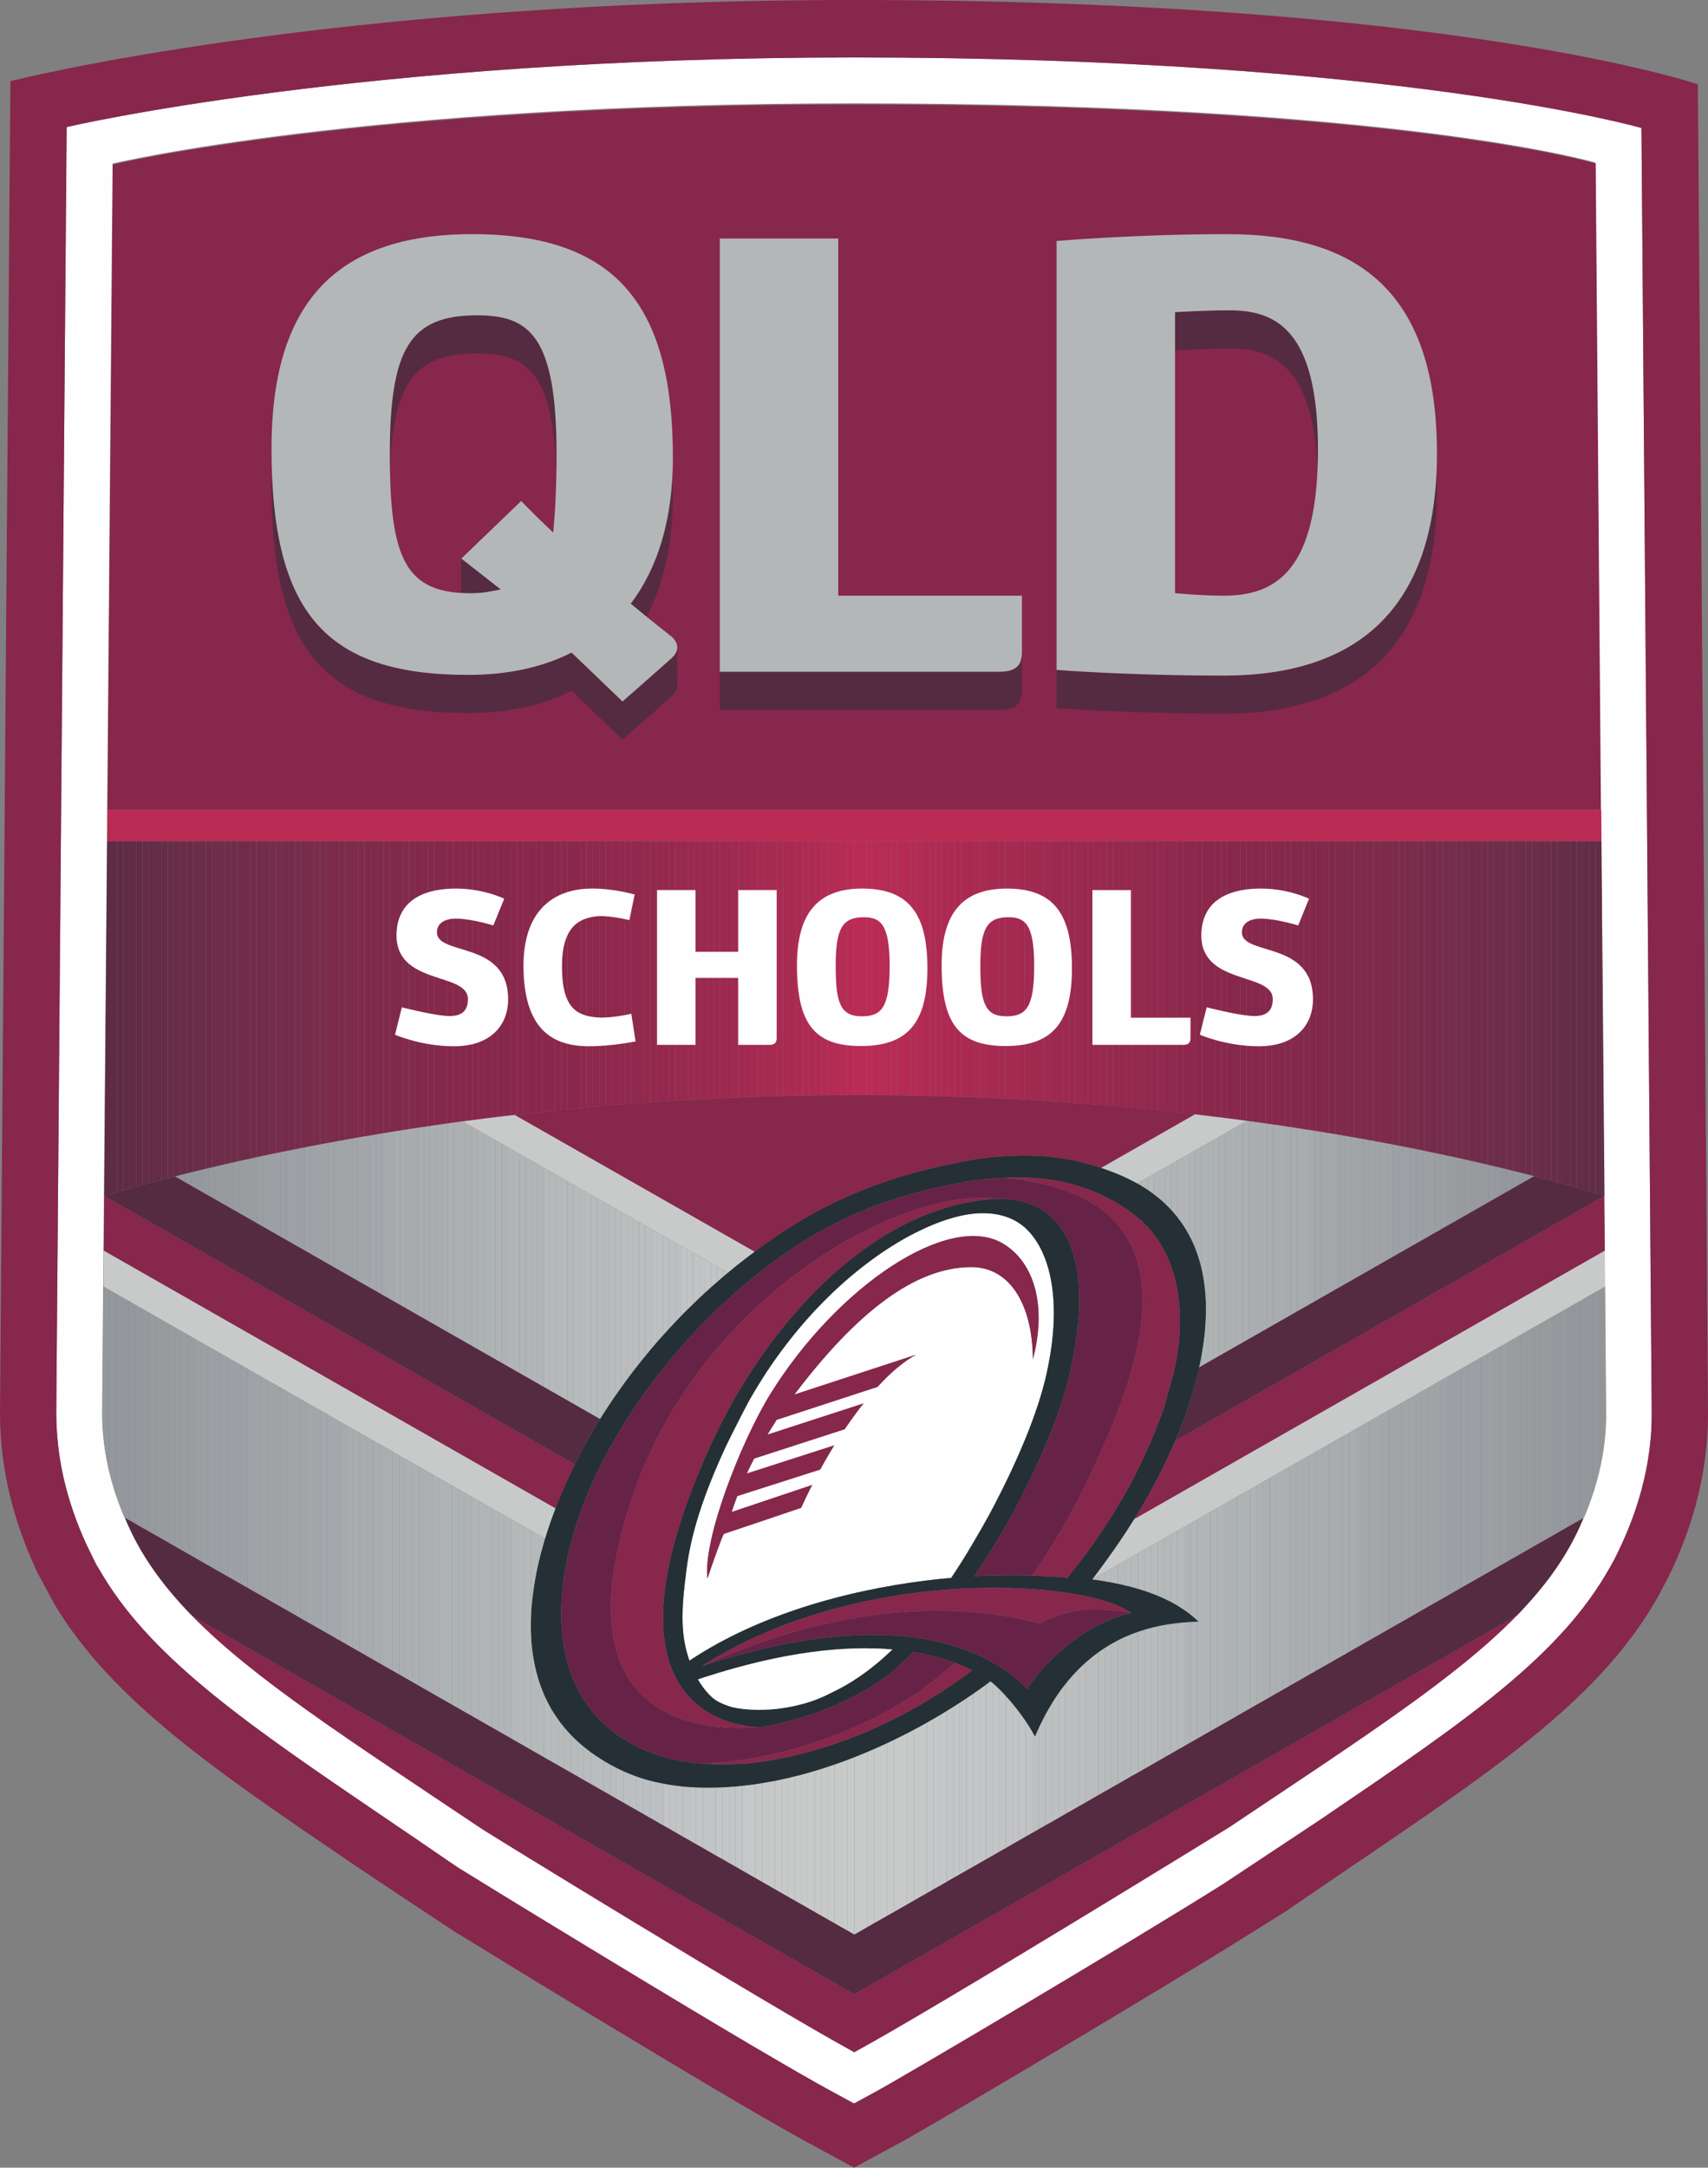 <?xml version="1.0" encoding="UTF-8"?>
<!DOCTYPE svg PUBLIC "-//W3C//DTD SVG 1.1//EN" "http://www.w3.org/Graphics/SVG/1.1/DTD/svg11.dtd">
<!-- Creator: CorelDRAW X7 -->
<svg xmlns="http://www.w3.org/2000/svg" xml:space="preserve" width="100%" height="100%" version="1.1" style="shape-rendering:geometricPrecision; text-rendering:geometricPrecision; image-rendering:optimizeQuality; fill-rule:evenodd; clip-rule:evenodd"
viewBox="0 0 14783 18748"
 xmlns:xlink="http://www.w3.org/1999/xlink">
 <rect x="0" y="0" width="14783" height="18748" fill="#808080" stroke="none"/>
 <defs>
  <style type="text/css">
   <![CDATA[
    .fil1 {fill:#FEFEFE}
    .fil109 {fill:#373435}
    .fil89 {fill:#BA2B55}
    .fil88 {fill:#B72B54}
    .fil87 {fill:#B62B54}
    .fil3 {fill:#BA2B54}
    .fil85 {fill:#B32B54}
    .fil86 {fill:#B52B54}
    .fil90 {fill:#B32B53}
    .fil83 {fill:#AE2A53}
    .fil82 {fill:#AC2A52}
    .fil84 {fill:#B02B53}
    .fil113 {fill:#C8CAC9}
    .fil152 {fill:#C7C9C8}
    .fil80 {fill:#A92A52}
    .fil79 {fill:#A72A51}
    .fil81 {fill:#A92A51}
    .fil151 {fill:#C4C8C8}
    .fil150 {fill:#C2C6C6}
    .fil148 {fill:#C2C5C5}
    .fil147 {fill:#C1C3C4}
    .fil2 {fill:#552B41}
    .fil77 {fill:#A52A51}
    .fil76 {fill:#A32950}
    .fil75 {fill:#A12950}
    .fil78 {fill:#A52A51}
    .fil146 {fill:#BCC0C2}
    .fil145 {fill:#BCC0C0}
    .fil144 {fill:#BCBEBF}
    .fil143 {fill:#BABCBE}
    .fil4 {fill:#5D2C44}
    .fil5 {fill:#5D2C44}
    .fil108 {fill:#602C46}
    .fil6 {fill:#5F2C45}
    .fil107 {fill:#622C46}
    .fil7 {fill:#602C45}
    .fil106 {fill:#632D47}
    .fil8 {fill:#622C46}
    .fil74 {fill:#A02951}
    .fil73 {fill:#9E2950}
    .fil72 {fill:#9C294F}
    .fil142 {fill:#B9BCBD}
    .fil141 {fill:#B7BBBC}
    .fil140 {fill:#B5B9BA}
    .fil9 {fill:#632D46}
    .fil10 {fill:#652C47}
    .fil12 {fill:#662D47}
    .fil11 {fill:#652C46}
    .fil105 {fill:#662D47}
    .fil13 {fill:#682D47}
    .fil15 {fill:#692D48}
    .fil14 {fill:#682D47}
    .fil104 {fill:#6B2D48}
    .fil16 {fill:#692C47}
    .fil17 {fill:#6B2D48}
    .fil103 {fill:#6C2D49}
    .fil19 {fill:#6E2D49}
    .fil18 {fill:#6C2D48}
    .fil20 {fill:#6E2D49}
    .fil68 {fill:#98284F}
    .fil70 {fill:#9A294F}
    .fil69 {fill:#98294E}
    .fil71 {fill:#9C294F}
    .fil139 {fill:#B2B5B8}
    .fil153 {fill:#B3B7B8}
    .fil138 {fill:#B2B5B7}
    .fil137 {fill:#B0B3B4}
    .fil21 {fill:#6E2D49}
    .fil23 {fill:#6F2D49}
    .fil22 {fill:#6E2D49}
    .fil102 {fill:#712C4A}
    .fil24 {fill:#6F2C49}
    .fil25 {fill:#712C49}
    .fil101 {fill:#722C4A}
    .fil27 {fill:#742D4A}
    .fil26 {fill:#722C49}
    .fil100 {fill:#742D4A}
    .fil67 {fill:#95284E}
    .fil66 {fill:#94284D}
    .fil136 {fill:#AEB3B4}
    .fil135 {fill:#AEB1B3}
    .fil134 {fill:#ADB0B2}
    .fil133 {fill:#ABAEB0}
    .fil28 {fill:#742D4A}
    .fil29 {fill:#752C4A}
    .fil99 {fill:#762C4A}
    .fil30 {fill:#752C4A}
    .fil31 {fill:#762C4A}
    .fil98 {fill:#782C4B}
    .fil32 {fill:#762B4A}
    .fil34 {fill:#792C4B}
    .fil33 {fill:#782C4A}
    .fil35 {fill:#7B2B4B}
    .fil97 {fill:#792B4A}
    .fil36 {fill:#7B2B4A}
    .fil96 {fill:#7C2B4B}
    .fil37 {fill:#7B2A4A}
    .fil39 {fill:#7E2B4B}
    .fil38 {fill:#7C2B4A}
    .fil40 {fill:#7E2B4B}
    .fil62 {fill:#8F284D}
    .fil61 {fill:#8E274C}
    .fil64 {fill:#91284D}
    .fil63 {fill:#8F284C}
    .fil65 {fill:#93284E}
    .fil132 {fill:#A9ADB0}
    .fil131 {fill:#A8ACAE}
    .fil130 {fill:#A6AAAC}
    .fil129 {fill:#A6A8AB}
    .fil95 {fill:#7D2B4B}
    .fil94 {fill:#7E2A4B}
    .fil41 {fill:#7D2A4A}
    .fil43 {fill:#7F2A4B}
    .fil42 {fill:#7E2A4A}
    .fil44 {fill:#7F2A4B}
    .fil93 {fill:#81294B}
    .fil46 {fill:#822A4B}
    .fil45 {fill:#81294A}
    .fil47 {fill:#822A4B}
    .fil49 {fill:#84294B}
    .fil48 {fill:#82284B}
    .fil58 {fill:#8A274C}
    .fil60 {fill:#8D284C}
    .fil59 {fill:#8B274B}
    .fil91 {fill:#8A274B}
    .fil128 {fill:#A4A7AB}
    .fil127 {fill:#A4A7AA}
    .fil126 {fill:#A2A5A8}
    .fil125 {fill:#A1A4A7}
    .fil124 {fill:#A1A3A6}
    .fil92 {fill:#85294C}
    .fil50 {fill:#83294B}
    .fil51 {fill:#85294B}
    .fil53 {fill:#86284C}
    .fil52 {fill:#85284B}
    .fil55 {fill:#87294C}
    .fil54 {fill:#86284B}
    .fil56 {fill:#87274B}
    .fil57 {fill:#89274C}
    .fil0 {fill:#87274B}
    .fil123 {fill:#9FA2A6}
    .fil122 {fill:#9DA0A4}
    .fil121 {fill:#9C9FA3}
    .fil120 {fill:#9C9FA2}
    .fil119 {fill:#999D9F}
    .fil118 {fill:#999B9F}
    .fil117 {fill:#989A9D}
    .fil116 {fill:#96999D}
    .fil115 {fill:#94979B}
    .fil114 {fill:#94979B}
    .fil149 {fill:#939599}
    .fil111 {fill:#672347}
    .fil112 {fill:#6E374D}
    .fil110 {fill:#243036}
   ]]>
  </style>
 </defs>
 <g id="Layer_x0020_1">
  <g id="_1935001298432">
   <path class="fil0" d="M13859 7004l-46 -5589c0,0 -1717,-512 -6419,-512 -4261,0 -6418,520 -6418,520l-46 5581 12929 0z"/>
   <path class="fil1" d="M13895 12351c-2,37 -5,74 -9,112 -30,261 -110,523 -241,791 0,0 -1,1 -1,1 -422,857 -1368,1445 -3008,2542 -33,20 -2518,1550 -3244,1945l0 0c-726,-395 -3245,-1939 -3244,-1945 -1627,-1089 -2587,-1686 -3009,-2543 0,0 0,-1 -1,-1 -131,-268 -210,-529 -240,-790 -4,-38 -8,-75 -10,-112 -2,-43 -4,-86 -4,-128l90 -10808c0,0 2156,-521 6418,-521 4702,0 6419,513 6419,513l88 10816c0,42 -1,85 -4,128zm312 -11244c0,0 -2110,-610 -6815,-610 -4259,0 -6815,602 -6815,602l-90 11124c0,49 2,102 5,151 3,47 7,92 12,134 30,266 106,537 224,805l27 59 78 159 60 100c448,739 1290,1311 2457,2103 181,123 372,252 569,388l56 37 369 227c248,152 586,358 948,577 939,569 1600,959 1910,1127l190 103 189 -103c237,-128 2161,-1265 3004,-1794l850 -563c1246,-846 2069,-1404 2503,-2185l34 -60 29 -59c150,-305 244,-616 279,-923 5,-43 9,-86 12,-133 3,-55 4,-104 4,-150l-89 -11116z"/>
   <path class="fil0" d="M14292 12373c-3,47 -7,90 -12,133 -35,307 -129,618 -279,923l-29 59 -33 60c-435,781 -1258,1339 -2504,2185l-850 563c-843,529 -2767,1666 -3004,1794l-189 103 -190 -103c-310,-168 -971,-558 -1910,-1127 -362,-219 -700,-425 -948,-577l-369 -227 -56 -37c-197,-136 -388,-265 -569,-388 -1167,-792 -2009,-1364 -2457,-2103l-60 -100 -78 -159 -27 -59c-118,-268 -194,-539 -224,-805 -5,-42 -9,-87 -12,-134 -3,-49 -5,-102 -5,-151l90 -11124c0,0 2556,-602 6815,-602 4705,0 6815,610 6815,610l89 11116c0,46 -1,95 -4,150zm403 -11644c0,0 -2127,-729 -7303,-729 -4565,0 -7302,702 -7302,702l-90 11521c0,60 2,123 6,180 3,58 8,112 14,160 36,316 124,634 263,947l36 83 157 290c503,831 1389,1432 2601,2254 180,122 865,574 865,574 45,27 94,57 148,90 248,153 587,360 949,579 660,399 1530,921 1931,1139l422 229 422 -229c253,-138 2198,-1289 3030,-1810l292 -183c198,-136 572,-390 572,-390 1300,-881 2166,-1469 2656,-2351l11 -22 63 -119c175,-355 285,-720 326,-1084 6,-50 10,-100 14,-161 4,-63 5,-121 5,-176l-88 -11494z"/>
   <path class="fil0" d="M13128 13974l-5734 3274 -5731 -3272c530,541 1343,1063 2487,1829 -1,6 2518,1551 3244,1945 726,-394 3211,-1925 3244,-1945 1145,-766 1951,-1284 2477,-1818 57,-58 65,-66 13,-13z"/>
   <path class="fil2" d="M7394 16731l-6313 -3605c19,45 38,90 60,135 0,1 0,1 0,1 125,254 299,486 522,714l5731 3272 5734 -3274c221,-227 394,-457 518,-711 1,0 1,0 1,-1 22,-45 41,-90 60,-135l-6313 3604z"/>
   <polygon class="fil3" points="13859,7004 930,7004 928,7276 13861,7276 "/>
   <polygon class="fil4" points="903,10227 903,10342 902,10342 "/>
   <polygon class="fil5" points="928,7276 958,7276 958,10326 903,10342 903,10227 "/>
   <polygon class="fil6" points="958,7276 1013,7276 1013,10310 958,10326 "/>
   <polygon class="fil6" points="1013,7276 1068,7276 1068,10294 1013,10310 "/>
   <polygon class="fil7" points="1068,7276 1123,7276 1123,10279 1068,10294 "/>
   <polygon class="fil8" points="1123,7276 1178,7276 1178,10264 1123,10279 "/>
   <polygon class="fil8" points="1178,7276 1233,7276 1233,10249 1178,10264 "/>
   <polygon class="fil9" points="1233,7276 1288,7276 1288,10234 1233,10249 "/>
   <polygon class="fil10" points="1288,7276 1342,7276 1342,10219 1288,10234 "/>
   <polygon class="fil11" points="1342,7276 1397,7276 1397,10205 1342,10219 "/>
   <polygon class="fil12" points="1397,7276 1452,7276 1452,10191 1397,10205 "/>
   <polygon class="fil13" points="1452,7276 1507,7276 1507,10177 1452,10191 "/>
   <polygon class="fil14" points="1507,7276 1562,7276 1562,10163 1507,10177 "/>
   <polygon class="fil15" points="1562,7276 1617,7276 1617,10149 1562,10163 "/>
   <polygon class="fil16" points="1617,7276 1672,7276 1672,10135 1617,10149 "/>
   <polygon class="fil17" points="1672,7276 1727,7276 1727,10122 1672,10135 "/>
   <polygon class="fil17" points="1727,7276 1782,7276 1782,10109 1727,10122 "/>
   <polygon class="fil18" points="1782,7276 1837,7276 1837,10096 1782,10109 "/>
   <polygon class="fil19" points="1837,7276 1892,7276 1892,10083 1837,10096 "/>
   <polygon class="fil20" points="1892,7276 1947,7276 1947,10070 1892,10083 "/>
   <polygon class="fil21" points="1947,7276 2002,7276 2002,10058 1947,10070 "/>
   <polygon class="fil22" points="2002,7276 2056,7276 2056,10045 2002,10058 "/>
   <polygon class="fil23" points="2056,7276 2111,7276 2111,10033 2056,10045 "/>
   <polygon class="fil24" points="2111,7276 2166,7276 2166,10021 2111,10033 "/>
   <polygon class="fil25" points="2166,7276 2221,7276 2221,10009 2166,10021 "/>
   <polygon class="fil25" points="2221,7276 2276,7276 2276,9997 2221,10009 "/>
   <polygon class="fil26" points="2276,7276 2331,7276 2331,9986 2276,9997 "/>
   <polygon class="fil27" points="2331,7276 2386,7276 2386,9974 2331,9986 "/>
   <polygon class="fil28" points="2386,7276 2441,7276 2441,9963 2386,9974 "/>
   <polygon class="fil29" points="2441,7276 2496,7276 2496,9952 2441,9963 "/>
   <polygon class="fil30" points="2496,7276 2551,7276 2551,9941 2496,9952 "/>
   <polygon class="fil31" points="2551,7276 2606,7276 2606,9930 2551,9941 "/>
   <polygon class="fil32" points="2606,7276 2661,7276 2661,9919 2606,9930 "/>
   <polygon class="fil33" points="2661,7276 2716,7276 2716,9909 2661,9919 "/>
   <polygon class="fil34" points="2716,7276 2770,7276 2770,9898 2716,9909 "/>
   <polygon class="fil34" points="2770,7276 2825,7276 2825,9888 2770,9898 "/>
   <polygon class="fil35" points="2825,7276 2880,7276 2880,9878 2825,9888 "/>
   <polygon class="fil36" points="2880,7276 2935,7276 2935,9868 2880,9878 "/>
   <polygon class="fil37" points="2935,7276 2990,7276 2990,9858 2935,9868 "/>
   <polygon class="fil38" points="2990,7276 3045,7276 3045,9848 2990,9858 "/>
   <polygon class="fil39" points="3045,7276 3100,7276 3100,9838 3045,9848 "/>
   <polygon class="fil40" points="3100,7276 3155,7276 3155,9829 3100,9838 "/>
   <polygon class="fil41" points="3155,7276 3210,7276 3210,9820 3155,9829 "/>
   <polygon class="fil42" points="3210,7276 3265,7276 3265,9810 3210,9820 "/>
   <polygon class="fil43" points="3265,7276 3320,7276 3320,9801 3265,9810 "/>
   <polygon class="fil44" points="3320,7276 3375,7276 3375,9792 3320,9801 "/>
   <polygon class="fil44" points="3375,7276 3430,7276 3430,9783 3375,9792 "/>
   <polygon class="fil45" points="3430,7276 3484,7276 3484,9775 3430,9783 "/>
   <polygon class="fil46" points="3484,7276 3539,7276 3539,9766 3484,9775 "/>
   <polygon class="fil47" points="3539,7276 3594,7276 3594,9758 3539,9766 "/>
   <polygon class="fil48" points="3594,7276 3649,7276 3649,9749 3594,9758 "/>
   <polygon class="fil49" points="3649,7276 3704,7276 3704,9741 3649,9749 "/>
   <polygon class="fil50" points="3704,7276 3759,7276 3759,9733 3704,9741 "/>
   <polygon class="fil51" points="3759,7276 3814,7276 3814,9725 3759,9733 "/>
   <polygon class="fil52" points="3814,7276 3869,7276 3869,9718 3814,9725 "/>
   <polygon class="fil53" points="3869,7276 3924,7276 3924,9710 3869,9718 "/>
   <polygon class="fil54" points="3924,7276 3979,7276 3979,9702 3924,9710 "/>
   <polygon class="fil55" points="3979,7276 4034,7276 4034,9695 3979,9702 "/>
   <polygon class="fil56" points="4034,7276 4089,7276 4089,9688 4034,9695 "/>
   <polygon class="fil56" points="4089,7276 4144,7276 4144,9681 4089,9688 "/>
   <polygon class="fil0" points="4144,7276 4198,7276 4198,9674 4144,9681 "/>
   <polygon class="fil0" points="4198,7276 4253,7276 4253,9667 4198,9674 "/>
   <polygon class="fil0" points="4253,7276 4308,7276 4308,9660 4253,9667 "/>
   <polygon class="fil0" points="4308,7276 4363,7276 4363,9653 4308,9660 "/>
   <polygon class="fil0" points="4363,7276 4418,7276 4418,9647 4363,9653 "/>
   <polygon class="fil57" points="4418,7276 4473,7276 4473,9640 4418,9647 "/>
   <polygon class="fil57" points="4473,7276 4528,7276 4528,9634 4473,9640 "/>
   <polygon class="fil57" points="4528,7276 4583,7276 4583,9628 4528,9634 "/>
   <polygon class="fil57" points="4583,7276 4638,7276 4638,9622 4583,9628 "/>
   <polygon class="fil57" points="4638,7276 4693,7276 4693,9616 4638,9622 "/>
   <polygon class="fil58" points="4693,7276 4748,7276 4748,9610 4693,9616 "/>
   <polygon class="fil58" points="4748,7276 4803,7276 4803,9605 4748,9610 "/>
   <polygon class="fil59" points="4803,7276 4858,7276 4858,9599 4803,9605 "/>
   <polygon class="fil59" points="4858,7276 4912,7276 4912,9594 4858,9599 "/>
   <polygon class="fil59" points="4912,7276 4967,7276 4967,9588 4912,9594 "/>
   <polygon class="fil59" points="4967,7276 5022,7276 5022,9583 4967,9588 "/>
   <polygon class="fil60" points="5022,7276 5077,7276 5077,9578 5022,9583 "/>
   <polygon class="fil60" points="5077,7276 5132,7276 5132,9573 5077,9578 "/>
   <polygon class="fil61" points="5132,7276 5187,7276 5187,9568 5132,9573 "/>
   <polygon class="fil61" points="5187,7276 5242,7276 5242,9564 5187,9568 "/>
   <polygon class="fil62" points="5242,7276 5297,7276 5297,9559 5242,9564 "/>
   <polygon class="fil63" points="5297,7276 5352,7276 5352,9554 5297,9559 "/>
   <polygon class="fil64" points="5352,7276 5407,7276 5407,9550 5352,9554 "/>
   <polygon class="fil64" points="5407,7276 5462,7276 5462,9546 5407,9550 "/>
   <polygon class="fil64" points="5462,7276 5517,7276 5517,9542 5462,9546 "/>
   <polygon class="fil64" points="5517,7276 5572,7276 5572,9538 5517,9542 "/>
   <polygon class="fil65" points="5572,7276 5626,7276 5626,9534 5572,9538 "/>
   <polygon class="fil66" points="5626,7276 5681,7276 5681,9530 5626,9534 "/>
   <polygon class="fil67" points="5681,7276 5736,7276 5736,9527 5681,9530 "/>
   <polygon class="fil67" points="5736,7276 5791,7276 5791,9523 5736,9527 "/>
   <polygon class="fil67" points="5791,7276 5846,7276 5846,9520 5791,9523 "/>
   <polygon class="fil68" points="5846,7276 5901,7276 5901,9516 5846,9520 "/>
   <polygon class="fil69" points="5901,7276 5956,7276 5956,9513 5901,9516 "/>
   <polygon class="fil70" points="5956,7276 6011,7276 6011,9510 5956,9513 "/>
   <polygon class="fil70" points="6011,7276 6066,7276 6066,9507 6011,9510 "/>
   <polygon class="fil70" points="6066,7276 6121,7276 6121,9504 6066,9507 "/>
   <polygon class="fil71" points="6121,7276 6176,7276 6176,9502 6121,9504 "/>
   <polygon class="fil72" points="6176,7276 6231,7276 6231,9499 6176,9502 "/>
   <polygon class="fil73" points="6231,7276 6286,7276 6286,9497 6231,9499 "/>
   <polygon class="fil73" points="6286,7276 6340,7276 6340,9494 6286,9497 "/>
   <polygon class="fil74" points="6340,7276 6395,7276 6395,9492 6340,9494 "/>
   <polygon class="fil75" points="6395,7276 6450,7276 6450,9490 6395,9492 "/>
   <polygon class="fil76" points="6450,7276 6505,7276 6505,9488 6450,9490 "/>
   <polygon class="fil76" points="6505,7276 6560,7276 6560,9486 6505,9488 "/>
   <polygon class="fil77" points="6560,7276 6615,7276 6615,9484 6560,9486 "/>
   <polygon class="fil78" points="6615,7276 6670,7276 6670,9483 6615,9484 "/>
   <polygon class="fil79" points="6670,7276 6725,7276 6725,9481 6670,9483 "/>
   <polygon class="fil80" points="6725,7276 6780,7276 6780,9480 6725,9481 "/>
   <polygon class="fil80" points="6780,7276 6835,7276 6835,9478 6780,9480 "/>
   <polygon class="fil81" points="6835,7276 6890,7276 6890,9477 6835,9478 "/>
   <polygon class="fil82" points="6890,7276 6945,7276 6945,9476 6890,9477 "/>
   <polygon class="fil83" points="6945,7276 7000,7276 7000,9475 6945,9476 "/>
   <polygon class="fil83" points="7000,7276 7054,7276 7054,9475 7000,9475 "/>
   <polygon class="fil84" points="7054,7276 7109,7276 7109,9474 7054,9475 "/>
   <polygon class="fil85" points="7109,7276 7164,7276 7164,9473 7109,9474 "/>
   <polygon class="fil85" points="7164,7276 7219,7276 7219,9473 7164,9473 "/>
   <polygon class="fil86" points="7219,7276 7274,7276 7274,9472 7219,9473 "/>
   <polygon class="fil87" points="7274,7276 7329,7276 7329,9472 7274,9472 "/>
   <polygon class="fil88" points="7329,7276 7384,7276 7384,9472 7329,9472 "/>
   <polygon class="fil89" points="7384,7276 7439,7276 7439,9472 7427,9472 7384,9472 "/>
   <polygon class="fil3" points="7439,7276 7494,7276 7494,9472 7439,9472 "/>
   <polygon class="fil89" points="7494,7276 7549,7276 7549,9472 7494,9472 "/>
   <polygon class="fil88" points="7549,7276 7604,7276 7604,9472 7549,9472 "/>
   <polygon class="fil88" points="7604,7276 7659,7276 7659,9473 7604,9472 "/>
   <polygon class="fil87" points="7659,7276 7714,7276 7714,9473 7659,9473 "/>
   <polygon class="fil87" points="7714,7276 7768,7276 7768,9474 7714,9473 "/>
   <polygon class="fil86" points="7768,7276 7823,7276 7823,9475 7768,9474 "/>
   <polygon class="fil90" points="7823,7276 7878,7276 7878,9476 7823,9475 "/>
   <polygon class="fil85" points="7878,7276 7933,7276 7933,9477 7878,9476 "/>
   <polygon class="fil85" points="7933,7276 7988,7276 7988,9478 7933,9477 "/>
   <polygon class="fil84" points="7988,7276 8043,7276 8043,9479 7988,9478 "/>
   <polygon class="fil84" points="8043,7276 8098,7276 8098,9481 8043,9479 "/>
   <polygon class="fil83" points="8098,7276 8153,7276 8153,9482 8098,9481 "/>
   <polygon class="fil83" points="8153,7276 8208,7276 8208,9484 8153,9482 "/>
   <polygon class="fil83" points="8208,7276 8263,7276 8263,9485 8208,9484 "/>
   <polygon class="fil82" points="8263,7276 8318,7276 8318,9487 8263,9485 "/>
   <polygon class="fil82" points="8318,7276 8373,7276 8373,9489 8318,9487 "/>
   <polygon class="fil81" points="8373,7276 8428,7276 8428,9491 8373,9489 "/>
   <polygon class="fil80" points="8428,7276 8482,7276 8482,9493 8428,9491 "/>
   <polygon class="fil80" points="8482,7276 8537,7276 8537,9496 8482,9493 "/>
   <polygon class="fil79" points="8537,7276 8592,7276 8592,9498 8537,9496 "/>
   <polygon class="fil79" points="8592,7276 8647,7276 8647,9501 8592,9498 "/>
   <polygon class="fil78" points="8647,7276 8702,7276 8702,9503 8647,9501 "/>
   <polygon class="fil78" points="8702,7276 8757,7276 8757,9506 8702,9503 "/>
   <polygon class="fil77" points="8757,7276 8812,7276 8812,9509 8757,9506 "/>
   <polygon class="fil76" points="8812,7276 8867,7276 8867,9512 8812,9509 "/>
   <polygon class="fil76" points="8867,7276 8922,7276 8922,9515 8867,9512 "/>
   <polygon class="fil75" points="8922,7276 8977,7276 8977,9518 8922,9515 "/>
   <polygon class="fil75" points="8977,7276 9032,7276 9032,9522 8977,9518 "/>
   <polygon class="fil74" points="9032,7276 9087,7276 9087,9525 9032,9522 "/>
   <polygon class="fil73" points="9087,7276 9142,7276 9142,9529 9087,9525 "/>
   <polygon class="fil73" points="9142,7276 9196,7276 9196,9533 9142,9529 "/>
   <polygon class="fil72" points="9196,7276 9251,7276 9251,9536 9196,9533 "/>
   <polygon class="fil71" points="9251,7276 9306,7276 9306,9540 9251,9536 "/>
   <polygon class="fil71" points="9306,7276 9361,7276 9361,9544 9306,9540 "/>
   <polygon class="fil70" points="9361,7276 9416,7276 9416,9549 9361,9544 "/>
   <polygon class="fil70" points="9416,7276 9471,7276 9471,9553 9416,9549 "/>
   <polygon class="fil70" points="9471,7276 9526,7276 9526,9558 9471,9553 "/>
   <polygon class="fil69" points="9526,7276 9581,7276 9581,9562 9526,9558 "/>
   <polygon class="fil68" points="9581,7276 9636,7276 9636,9567 9581,9562 "/>
   <polygon class="fil67" points="9636,7276 9691,7276 9691,9572 9636,9567 "/>
   <polygon class="fil67" points="9691,7276 9746,7276 9746,9577 9691,9572 "/>
   <polygon class="fil67" points="9746,7276 9801,7276 9801,9582 9746,9577 "/>
   <polygon class="fil66" points="9801,7276 9856,7276 9856,9587 9801,9582 "/>
   <polygon class="fil66" points="9856,7276 9910,7276 9910,9592 9856,9587 "/>
   <polygon class="fil64" points="9910,7276 9965,7276 9965,9598 9910,9592 "/>
   <polygon class="fil64" points="9965,7276 10020,7276 10020,9603 9965,9598 "/>
   <polygon class="fil64" points="10020,7276 10075,7276 10075,9609 10020,9603 "/>
   <polygon class="fil63" points="10075,7276 10130,7276 10130,9615 10075,9609 "/>
   <polygon class="fil62" points="10130,7276 10185,7276 10185,9621 10130,9615 "/>
   <polygon class="fil61" points="10185,7276 10240,7276 10240,9627 10185,9621 "/>
   <polygon class="fil61" points="10240,7276 10295,7276 10295,9633 10240,9627 "/>
   <polygon class="fil60" points="10295,7276 10350,7276 10350,9639 10295,9633 "/>
   <polygon class="fil59" points="10350,7276 10405,7276 10405,9645 10350,9639 "/>
   <polygon class="fil59" points="10405,7276 10460,7276 10460,9652 10405,9645 "/>
   <polygon class="fil91" points="10460,7276 10515,7276 10515,9659 10460,9652 "/>
   <polygon class="fil57" points="10515,7276 10570,7276 10570,9665 10515,9659 "/>
   <polygon class="fil57" points="10570,7276 10624,7276 10624,9672 10570,9665 "/>
   <polygon class="fil0" points="10624,7276 10679,7276 10679,9679 10624,9672 "/>
   <polygon class="fil0" points="10679,7276 10734,7276 10734,9687 10679,9679 "/>
   <polygon class="fil56" points="10734,7276 10789,7276 10789,9694 10734,9687 "/>
   <polygon class="fil56" points="10789,7276 10844,7276 10844,9701 10789,9694 "/>
   <polygon class="fil56" points="10844,7276 10899,7276 10899,9709 10844,9701 "/>
   <polygon class="fil54" points="10899,7276 10954,7276 10954,9717 10899,9709 "/>
   <polygon class="fil54" points="10954,7276 11009,7276 11009,9724 10954,9717 "/>
   <polygon class="fil53" points="11009,7276 11064,7276 11064,9732 11009,9724 "/>
   <polygon class="fil52" points="11064,7276 11119,7276 11119,9741 11064,9732 "/>
   <polygon class="fil51" points="11119,7276 11174,7276 11174,9749 11119,9741 "/>
   <polygon class="fil92" points="11174,7276 11229,7276 11229,9757 11174,9749 "/>
   <polygon class="fil50" points="11229,7276 11284,7276 11284,9766 11229,9757 "/>
   <polygon class="fil49" points="11284,7276 11338,7276 11338,9774 11284,9766 "/>
   <polygon class="fil48" points="11338,7276 11393,7276 11393,9783 11338,9774 "/>
   <polygon class="fil48" points="11393,7276 11448,7276 11448,9792 11393,9783 "/>
   <polygon class="fil46" points="11448,7276 11503,7276 11503,9801 11448,9792 "/>
   <polygon class="fil45" points="11503,7276 11558,7276 11558,9810 11503,9801 "/>
   <polygon class="fil93" points="11558,7276 11613,7276 11613,9819 11558,9810 "/>
   <polygon class="fil44" points="11613,7276 11668,7276 11668,9829 11613,9819 "/>
   <polygon class="fil44" points="11668,7276 11723,7276 11723,9838 11668,9829 "/>
   <polygon class="fil42" points="11723,7276 11778,7276 11778,9848 11723,9838 "/>
   <polygon class="fil94" points="11778,7276 11833,7276 11833,9858 11778,9848 "/>
   <polygon class="fil95" points="11833,7276 11888,7276 11888,9868 11833,9858 "/>
   <polygon class="fil40" points="11888,7276 11943,7276 11943,9878 11888,9868 "/>
   <polygon class="fil38" points="11943,7276 11998,7276 11998,9888 11943,9878 "/>
   <polygon class="fil96" points="11998,7276 12052,7276 12052,9899 11998,9888 "/>
   <polygon class="fil36" points="12052,7276 12107,7276 12107,9909 12052,9899 "/>
   <polygon class="fil36" points="12107,7276 12162,7276 12162,9920 12107,9909 "/>
   <polygon class="fil97" points="12162,7276 12217,7276 12217,9931 12162,9920 "/>
   <polygon class="fil34" points="12217,7276 12272,7276 12272,9942 12217,9931 "/>
   <polygon class="fil33" points="12272,7276 12327,7276 12327,9953 12272,9942 "/>
   <polygon class="fil98" points="12327,7276 12382,7276 12382,9965 12327,9953 "/>
   <polygon class="fil32" points="12382,7276 12437,7276 12437,9976 12382,9965 "/>
   <polygon class="fil99" points="12437,7276 12492,7276 12492,9988 12437,9976 "/>
   <polygon class="fil30" points="12492,7276 12547,7276 12547,9999 12492,9988 "/>
   <polygon class="fil28" points="12547,7276 12602,7276 12602,10011 12547,9999 "/>
   <polygon class="fil100" points="12602,7276 12657,7276 12657,10024 12602,10011 "/>
   <polygon class="fil26" points="12657,7276 12712,7276 12712,10036 12657,10024 "/>
   <polygon class="fil101" points="12712,7276 12766,7276 12766,10048 12712,10036 "/>
   <polygon class="fil25" points="12766,7276 12821,7276 12821,10061 12766,10048 "/>
   <polygon class="fil102" points="12821,7276 12876,7276 12876,10074 12821,10061 "/>
   <polygon class="fil23" points="12876,7276 12931,7276 12931,10087 12876,10074 "/>
   <polygon class="fil22" points="12931,7276 12986,7276 12986,10100 12931,10087 "/>
   <polygon class="fil21" points="12986,7276 13041,7276 13041,10113 12986,10100 "/>
   <polygon class="fil20" points="13041,7276 13096,7276 13096,10127 13041,10113 "/>
   <polygon class="fil19" points="13096,7276 13151,7276 13151,10140 13096,10127 "/>
   <polygon class="fil103" points="13151,7276 13206,7276 13206,10154 13151,10140 "/>
   <polygon class="fil17" points="13206,7276 13261,7276 13261,10168 13206,10154 "/>
   <polygon class="fil104" points="13261,7276 13316,7276 13316,10182 13261,10168 "/>
   <polygon class="fil16" points="13316,7276 13371,7276 13371,10197 13316,10182 "/>
   <polygon class="fil14" points="13371,7276 13426,7276 13426,10212 13371,10197 "/>
   <polygon class="fil13" points="13426,7276 13480,7276 13480,10226 13426,10212 "/>
   <polygon class="fil105" points="13480,7276 13535,7276 13535,10242 13480,10226 "/>
   <polygon class="fil11" points="13535,7276 13590,7276 13590,10257 13535,10242 "/>
   <polygon class="fil10" points="13590,7276 13645,7276 13645,10272 13590,10257 "/>
   <polygon class="fil106" points="13645,7276 13700,7276 13700,10288 13645,10272 "/>
   <polygon class="fil8" points="13700,7276 13755,7276 13755,10304 13700,10288 "/>
   <polygon class="fil107" points="13755,7276 13810,7276 13810,10321 13755,10304 "/>
   <polygon class="fil108" points="13810,7276 13861,7276 13865,7741 13865,10337 13810,10321 "/>
   <polygon class="fil6" points="13865,10337 13865,7741 13887,10344 "/>
   <path class="fil1" d="M8940 11756c-5,-497 -213,-796 -531,-797 -491,-1 -999,397 -1533,1102l1052 -344c-103,56 -218,152 -333,278l-873 285c-2,3 -56,89 -80,128l832 -270c-55,68 -109,144 -163,223l-784 254c-21,43 -44,86 -63,129l756 -243c-41,68 -82,137 -121,209l-717 229c-19,47 -34,92 -49,138l697 -234c-34,64 -65,131 -96,198 -157,54 -487,164 -668,225 -10,3 -102,264 -143,386 -40,-336 286,-1176 546,-1597 579,-933 1549,-1582 2016,-1297 272,165 375,545 255,998zm-4 -1069c-111,-143 -269,-200 -456,-194 -154,5 -349,63 -563,172 -469,239 -1029,728 -1440,1461 -32,59 -163,316 -192,378 -203,437 -305,767 -343,1067 -23,181 -45,363 -30,534 7,87 26,174 55,258l46 -30c738,-473 1656,-637 2220,-686 133,-198 242,-390 330,-548 275,-515 446,-952 509,-1284 103,-507 39,-905 -136,-1128z"/>
   <path class="fil109" d="M6097 15254c2,1 3,0 0,0l0 0z"/>
   <path class="fil109" d="M8701 10187l0 0c1,-1 1,-1 0,0z"/>
   <path class="fil110" d="M8892 14610c-319,-341 -1127,-751 -2813,-202l0 0c174,-110 355,-205 541,-285 1288,-553 2766,-421 3132,-196 5,3 26,16 37,26 -380,72 -772,434 -897,657zm-2851 -85l45 -15c702,-228 1235,-279 1638,-244 -91,87 -190,170 -294,240 -78,54 -160,99 -245,139 -4,3 -36,18 -48,24 -43,19 -87,37 -132,51 -87,28 -180,48 -273,59l-1 0c-155,19 -339,8 -428,-25 -89,-32 -122,-54 -165,-99 -42,-44 -69,-83 -97,-130zm2192 -878c-564,49 -1482,213 -2220,686l-46 30c-29,-84 -48,-171 -55,-258 -15,-171 7,-353 30,-534 38,-300 140,-630 343,-1067 29,-62 160,-319 192,-378 411,-733 971,-1222 1440,-1461 214,-109 409,-167 563,-172 187,-6 345,51 456,194 175,223 239,621 136,1128 -63,332 -234,769 -509,1284 -88,158 -197,350 -330,548zm-1237 1505c-186,51 -368,86 -544,101 0,0 -51,4 -154,6 -44,2 -86,0 -128,-1 -12,0 -57,-3 -73,-4 -117,-6 -228,-25 -332,-54 -189,-49 -362,-143 -490,-248 -570,-473 -497,-1365 -136,-2153 279,-613 785,-1285 1452,-1807 513,-402 1009,-625 1660,-750l3 -1 3 0c112,-25 222,-40 346,-49 38,-2 60,-5 98,-5 -3,-1 -2,0 0,0 651,-38 1027,248 1143,342 400,322 449,945 269,1502 -7,21 -25,103 -31,124 -144,402 -309,745 -585,1147 -83,121 -171,234 -258,343 -93,-8 -194,-14 -307,-17 -139,-4 -294,-3 -468,3 -9,1 -21,1 -31,2 109,-162 218,-339 328,-533 278,-523 453,-966 519,-1319 191,-940 -76,-1461 -715,-1409 -1055,92 -1957,1113 -2422,2143 -1120,2470 442,2423 442,2423 568,-96 998,-345 1195,-530 43,-38 84,-77 126,-120 137,24 257,54 359,94 55,20 103,41 148,65 -477,360 -971,585 -1417,705zm2459 -1492c69,-90 168,-227 236,-327 312,-456 547,-953 662,-1397 144,-558 176,-1304 -494,-1692 -232,-133 -555,-228 -842,-246 -108,-6 -220,-6 -333,2 -141,9 -268,27 -397,56 -710,136 -1279,393 -1841,834 -492,378 -925,857 -1253,1384 -2,1 -3,3 -3,4l-2 3c-555,905 -902,2109 -205,2766 166,157 393,284 621,349 130,34 270,58 419,64 925,39 1912,-441 2549,-917 69,47 268,255 386,478 394,-937 1107,-982 1416,-996 -225,-216 -555,-315 -919,-365z"/>
   <path class="fil111" d="M9787 13950c-302,-53 -524,-50 -787,91 -577,-157 -1612,-229 -2921,367 1686,-549 2494,-139 2813,202 125,-223 517,-585 897,-657l-2 -3z"/>
   <path class="fil111" d="M8701 10187c-38,0 -60,3 -98,5 -124,9 -234,24 -346,49l-3 0 -3 1c-651,125 -1147,348 -1660,750 -667,522 -1173,1194 -1452,1807 -361,788 -434,1680 136,2153 128,105 301,199 490,248 104,29 215,48 332,54 937,-49 1646,-470 1871,-632 105,-76 203,-157 297,-240 -102,-40 -222,-70 -359,-94 -42,43 -83,82 -126,120 -197,185 -627,434 -1195,530 0,0 -45,3 -50,3 -812,45 -1631,-331 -1053,-2017 574,-1677 2270,-2646 3121,-2557 0,0 7,2 10,2 604,-21 853,496 667,1412 -66,353 -241,796 -519,1319 -110,194 -219,371 -328,533 10,-1 22,-1 31,-2 174,-6 329,-7 468,-3 352,-497 546,-960 628,-1144 792,-1777 13,-2210 -859,-2297z"/>
   <path class="fil0" d="M8701 10187c651,-38 1027,248 1143,342 400,322 449,945 269,1502 -7,21 -25,103 -31,124 -144,402 -309,745 -585,1147 -83,121 -171,234 -258,343 -93,-8 -194,-14 -307,-17 352,-497 546,-960 628,-1144 792,-1777 13,-2210 -859,-2297 -3,-1 -2,0 0,0z"/>
   <path class="fil0" d="M5482 12924c574,-1677 2270,-2646 3121,-2557 0,0 7,2 10,2 -15,1 -31,1 -48,3 -1055,92 -1957,1113 -2422,2143 -1120,2470 442,2423 442,2423l0 0c0,0 -45,3 -50,3 -812,45 -1631,-331 -1053,-2017z"/>
   <path class="fil0" d="M6996 15152c-186,51 -368,86 -544,101 0,0 -51,4 -154,6 -44,2 -86,0 -128,-1 -12,0 -57,-3 -73,-4 937,-49 1646,-470 1871,-632 105,-76 203,-157 297,-240 55,20 103,41 148,65 -477,360 -971,585 -1417,705z"/>
   <path class="fil0" d="M9000 14041c-577,-157 -1612,-229 -2921,367l0 0c174,-110 355,-205 541,-285 1288,-553 2766,-421 3132,-196 13,8 25,16 35,23 -302,-53 -524,-50 -787,91z"/>
   <path class="fil0" d="M6097 15254c2,1 3,0 0,0l0 0z"/>
   <path class="fil1" d="M6041 14525l45 -15c702,-228 1235,-279 1638,-244 -91,87 -190,170 -294,240 -78,54 -160,99 -245,139 -4,3 -36,18 -48,24 -43,19 -87,37 -132,51 -87,28 -180,48 -273,59l-1 0c-155,19 -339,8 -428,-25 -89,-32 -122,-54 -165,-99 -42,-44 -69,-83 -97,-130z"/>
   <path class="fil0" d="M8685 10758c272,165 375,545 255,998 -5,-497 -213,-796 -531,-797 -491,-1 -999,397 -1533,1102l1052 -344c-103,56 -218,152 -333,278l-873 285c-2,3 -56,89 -80,128l832 -270c-55,68 -109,144 -163,223l-784 254c-21,43 -44,86 -63,129l756 -243c-41,68 -82,137 -121,209l-717 229c-19,47 -34,92 -49,138l697 -234c-34,64 -65,131 -96,198 -157,54 -487,164 -668,225 -10,3 -102,264 -143,386 -40,-336 286,-1176 545,-1597 580,-933 1550,-1582 2017,-1297z"/>
   <path class="fil112" d="M6083 15278c12,-1 23,0 35,0 -15,-1 -30,-1 -45,-2 4,0 6,1 10,2z"/>
   <path class="fil0" d="M4975 12665l-4073 -2322 -4 474 3910 2229c49,-129 106,-256 167,-381z"/>
   <path class="fil0" d="M9817 13139l4073 -2322 -4 -474 -3714 2118c-96,226 -216,455 -355,678z"/>
   <path class="fil0" d="M8287 10056c129,-29 256,-47 397,-56 113,-8 225,-8 333,-2 168,10 348,48 515,103l813 -463c-865,-100 -1845,-166 -2918,-166 -1096,0 -2095,68 -2973,171l2077 1183c535,-401 1082,-641 1756,-770z"/>
   <path class="fil113" d="M9843 10235l949 -541c-146,-19 -296,-38 -450,-56l-811 463c112,37 219,82 312,134z"/>
   <path class="fil113" d="M6446 10890c28,-22 57,-42 85,-64l-2077 -1183c-154,17 -304,36 -450,56l2296 1308c48,-40 96,-79 146,-117z"/>
   <polygon class="fil114" points="1548,10166 1548,10194 1514,10175 "/>
   <polygon class="fil114" points="1600,10153 1600,10224 1548,10194 1548,10166 "/>
   <polygon class="fil114" points="1651,10141 1651,10253 1600,10224 1600,10153 "/>
   <polygon class="fil115" points="1703,10128 1703,10283 1651,10253 1651,10141 "/>
   <polygon class="fil115" points="1755,10115 1755,10312 1703,10283 1703,10128 "/>
   <polygon class="fil116" points="1807,10103 1807,10342 1755,10312 1755,10115 "/>
   <polygon class="fil116" points="1858,10091 1858,10371 1807,10342 1807,10103 "/>
   <polygon class="fil117" points="1910,10079 1910,10401 1858,10371 1858,10091 "/>
   <polygon class="fil117" points="1962,10067 1962,10430 1910,10401 1910,10079 "/>
   <polygon class="fil117" points="2014,10055 2014,10460 1962,10430 1962,10067 "/>
   <polygon class="fil118" points="2065,10043 2065,10489 2014,10460 2014,10055 "/>
   <polygon class="fil118" points="2117,10032 2117,10519 2065,10489 2065,10043 "/>
   <polygon class="fil119" points="2169,10021 2169,10548 2117,10519 2117,10032 "/>
   <polygon class="fil119" points="2221,10009 2221,10578 2169,10548 2169,10021 "/>
   <polygon class="fil120" points="2272,9998 2272,10607 2221,10578 2221,10009 "/>
   <polygon class="fil120" points="2324,9987 2324,10637 2272,10607 2272,9998 "/>
   <polygon class="fil121" points="2376,9976 2376,10667 2324,10637 2324,9987 "/>
   <polygon class="fil121" points="2428,9966 2428,10696 2376,10667 2376,9976 "/>
   <polygon class="fil121" points="2479,9955 2479,10726 2428,10696 2428,9966 "/>
   <polygon class="fil122" points="2531,9945 2531,10755 2479,10726 2479,9955 "/>
   <polygon class="fil122" points="2583,9934 2583,10785 2531,10755 2531,9945 "/>
   <polygon class="fil122" points="2635,9924 2635,10814 2583,10785 2583,9934 "/>
   <polygon class="fil123" points="2686,9914 2686,10844 2635,10814 2635,9924 "/>
   <polygon class="fil123" points="2738,9904 2738,10873 2686,10844 2686,9914 "/>
   <polygon class="fil124" points="2790,9894 2790,10903 2738,10873 2738,9904 "/>
   <polygon class="fil124" points="2842,9885 2842,10932 2790,10903 2790,9894 "/>
   <polygon class="fil125" points="2893,9875 2893,10962 2842,10932 2842,9885 "/>
   <polygon class="fil125" points="2945,9866 2945,10991 2893,10962 2893,9875 "/>
   <polygon class="fil126" points="2997,9857 2997,11021 2945,10991 2945,9866 "/>
   <polygon class="fil126" points="3049,9847 3049,11050 2997,11021 2997,9857 "/>
   <polygon class="fil126" points="3101,9838 3101,11080 3049,11050 3049,9847 "/>
   <polygon class="fil127" points="3152,9829 3152,11109 3101,11080 3101,9838 "/>
   <polygon class="fil127" points="3204,9821 3204,11139 3152,11109 3152,9829 "/>
   <polygon class="fil128" points="3256,9812 3256,11168 3204,11139 3204,9821 "/>
   <polygon class="fil128" points="3308,9803 3308,11198 3256,11168 3256,9812 "/>
   <polygon class="fil129" points="3359,9795 3359,11227 3308,11198 3308,9803 "/>
   <polygon class="fil130" points="3411,9786 3411,11257 3359,11227 3359,9795 "/>
   <polygon class="fil131" points="3463,9778 3463,11286 3411,11257 3411,9786 "/>
   <polygon class="fil131" points="3515,9770 3515,11316 3463,11286 3463,9778 "/>
   <polygon class="fil131" points="3566,9762 3566,11345 3515,11316 3515,9770 "/>
   <polygon class="fil131" points="3618,9754 3618,11375 3566,11345 3566,9762 "/>
   <polygon class="fil132" points="3670,9746 3670,11404 3618,11375 3618,9754 "/>
   <polygon class="fil132" points="3722,9739 3722,11434 3670,11404 3670,9746 "/>
   <polygon class="fil133" points="3773,9731 3773,11463 3722,11434 3722,9739 "/>
   <polygon class="fil133" points="3825,9724 3825,11493 3773,11463 3773,9731 "/>
   <polygon class="fil133" points="3877,9716 3877,11522 3825,11493 3825,9724 "/>
   <polygon class="fil134" points="3929,9709 3929,11552 3877,11522 3877,9716 "/>
   <polygon class="fil134" points="3980,9702 3980,11581 3929,11552 3929,9709 "/>
   <polygon class="fil134" points="4032,9715 4032,11611 3980,11581 3980,9702 4004,9699 "/>
   <polygon class="fil134" points="4084,9744 4084,11640 4032,11611 4032,9715 "/>
   <polygon class="fil135" points="4136,9774 4136,11670 4084,11640 4084,9744 "/>
   <polygon class="fil136" points="4187,9803 4187,11699 4136,11670 4136,9774 "/>
   <polygon class="fil136" points="4239,9833 4239,11729 4187,11699 4187,9803 "/>
   <polygon class="fil136" points="4291,9862 4291,11758 4239,11729 4239,9833 "/>
   <polygon class="fil137" points="4343,9892 4343,11788 4291,11758 4291,9862 "/>
   <polygon class="fil137" points="4394,9921 4394,11817 4343,11788 4343,9892 "/>
   <polygon class="fil138" points="4446,9951 4446,11847 4394,11817 4394,9921 "/>
   <polygon class="fil138" points="4498,9980 4498,11876 4446,11847 4446,9951 "/>
   <polygon class="fil138" points="4550,10010 4550,11906 4498,11876 4498,9980 "/>
   <polygon class="fil138" points="4601,10039 4601,11935 4550,11906 4550,10010 "/>
   <polygon class="fil138" points="4653,10069 4653,11965 4601,11935 4601,10039 "/>
   <polygon class="fil139" points="4705,10098 4705,11994 4653,11965 4653,10069 "/>
   <polygon class="fil140" points="4757,10128 4757,12024 4705,11994 4705,10098 "/>
   <polygon class="fil140" points="4808,10157 4808,12053 4757,12024 4757,10128 "/>
   <polygon class="fil140" points="4860,10187 4860,12083 4808,12053 4808,10157 "/>
   <polygon class="fil140" points="4912,10216 4912,12112 4860,12083 4860,10187 "/>
   <polygon class="fil140" points="4964,10246 4964,12142 4912,12112 4912,10216 "/>
   <polygon class="fil141" points="5015,10275 5015,12171 4964,12142 4964,10246 "/>
   <polygon class="fil141" points="5067,10305 5067,12201 5015,12171 5015,10275 "/>
   <polygon class="fil141" points="5119,10334 5119,12230 5067,12201 5067,10305 "/>
   <polygon class="fil141" points="5171,10364 5171,12260 5119,12230 5119,10334 "/>
   <path class="fil141" d="M5222 10393l0 1834c-9,15 -19,30 -29,46l-22 -13 0 -1896 51 29z"/>
   <path class="fil141" d="M5274 10423l0 1724c-17,27 -35,53 -52,80l0 -1834 52 30z"/>
   <path class="fil142" d="M5326 10452l0 1619c-18,25 -35,51 -52,76l0 -1724 52 29z"/>
   <path class="fil142" d="M5378 10482l0 1516c-18,24 -35,48 -52,73l0 -1619 52 30z"/>
   <path class="fil143" d="M5429 10511l0 1416c-17,23 -34,47 -51,71l0 -1516 51 29z"/>
   <path class="fil143" d="M5481 10541l0 1317c-17,23 -35,46 -52,69l0 -1416 52 30z"/>
   <path class="fil143" d="M5533 10570l0 1222c-18,22 -35,44 -52,66l0 -1317 52 29z"/>
   <path class="fil144" d="M5585 10600l0 1128c-18,21 -35,42 -52,64l0 -1222 52 30z"/>
   <path class="fil144" d="M5636 10629l0 1037c-17,20 -34,41 -51,62l0 -1128 51 29z"/>
   <path class="fil145" d="M5688 10659l0 946c-17,20 -35,40 -52,61l0 -1037 52 30z"/>
   <path class="fil145" d="M5740 10688l0 859c-18,19 -35,39 -52,58l0 -946 52 29z"/>
   <path class="fil146" d="M5792 10718l0 772c-18,19 -35,38 -52,57l0 -859 52 30z"/>
   <path class="fil146" d="M5843 10747l0 688c-17,18 -34,36 -51,55l0 -772 51 29z"/>
   <path class="fil146" d="M5895 10777l0 604c-17,18 -34,36 -52,54l0 -688 52 30z"/>
   <path class="fil147" d="M5947 10806l0 523c-18,17 -35,34 -52,52l0 -604 52 29z"/>
   <path class="fil147" d="M5999 10836l0 442c-18,17 -35,34 -52,51l0 -523 52 30z"/>
   <path class="fil147" d="M6050 10865l0 363c-17,17 -34,33 -51,50l0 -442 51 29z"/>
   <path class="fil147" d="M6102 10895l0 285c-17,16 -34,32 -52,48l0 -363 52 30z"/>
   <path class="fil148" d="M6154 10924l0 209c-17,16 -35,31 -52,47l0 -285 52 29z"/>
   <path class="fil148" d="M6206 10954l0 134c-18,15 -35,30 -52,45l0 -209 52 30z"/>
   <path class="fil148" d="M6257 10983l0 60c-17,15 -34,30 -51,45l0 -134 51 29z"/>
   <path class="fil148" d="M6257 11043l0 -60 43 24c-14,12 -28,24 -43,36z"/>
   <path class="fil140" d="M9880 10214l0 42c-7,-4 -14,-8 -21,-12 -5,-3 -11,-6 -16,-9l37 -21z"/>
   <path class="fil140" d="M9932 10185l0 104c-17,-11 -34,-22 -52,-33l0 -42 52 -29z"/>
   <path class="fil140" d="M9984 10155l0 171c-17,-13 -34,-25 -52,-37l0 -104 52 -30z"/>
   <path class="fil139" d="M10035 10126l0 241c-16,-14 -34,-28 -51,-41l0 -171 51 -29z"/>
   <path class="fil139" d="M10087 10096l0 317c-16,-16 -34,-31 -52,-46l0 -241 52 -30z"/>
   <path class="fil138" d="M10139 10067l0 399c-17,-18 -34,-36 -52,-53l0 -317 52 -29z"/>
   <path class="fil138" d="M10191 10037l0 490c-17,-21 -34,-41 -52,-61l0 -399 52 -30z"/>
   <path class="fil138" d="M10242 10008l0 590c-16,-24 -33,-48 -51,-71l0 -490 51 -29z"/>
   <path class="fil138" d="M10294 9978l0 708c-16,-30 -33,-59 -52,-88l0 -590 52 -30z"/>
   <path class="fil137" d="M10346 9949l0 849c-15,-38 -32,-76 -52,-112l0 -708 52 -29z"/>
   <path class="fil137" d="M10398 9919l0 1043c-14,-55 -31,-110 -52,-164l0 -849 52 -30zm0 1815l0 81 -19 11c7,-30 13,-61 19,-92z"/>
   <path class="fil136" d="M10449 9890l0 1896 -51 29 0 -81c46,-249 60,-519 0,-772l0 -1043 51 -29z"/>
   <polygon class="fil136" points="10501,9860 10501,11756 10449,11786 10449,9890 "/>
   <polygon class="fil136" points="10553,9831 10553,11727 10501,11756 10501,9860 "/>
   <polygon class="fil135" points="10605,9801 10605,11697 10553,11727 10553,9831 "/>
   <polygon class="fil134" points="10656,9772 10656,11668 10605,11697 10605,9801 "/>
   <polygon class="fil134" points="10708,9742 10708,11638 10656,11668 10656,9772 "/>
   <polygon class="fil134" points="10760,9713 10760,11609 10708,11638 10708,9742 "/>
   <polygon class="fil134" points="10791,9695 10797,9695 10812,9697 10812,11579 10760,11609 10760,9713 "/>
   <polygon class="fil133" points="10863,9704 10863,11550 10812,11579 10812,9697 "/>
   <polygon class="fil133" points="10915,9711 10915,11520 10863,11550 10863,9704 "/>
   <polygon class="fil133" points="10967,9718 10967,11491 10915,11520 10915,9711 "/>
   <polygon class="fil133" points="11019,9726 11019,11461 10967,11491 10967,9718 "/>
   <polygon class="fil132" points="11070,9733 11070,11432 11019,11461 11019,9726 "/>
   <polygon class="fil132" points="11122,9741 11122,11402 11070,11432 11070,9733 "/>
   <polygon class="fil131" points="11174,9749 11174,11373 11122,11402 11122,9741 "/>
   <polygon class="fil131" points="11226,9757 11226,11343 11174,11373 11174,9749 "/>
   <polygon class="fil131" points="11277,9765 11277,11314 11226,11343 11226,9757 "/>
   <polygon class="fil131" points="11329,9773 11329,11284 11277,11314 11277,9765 "/>
   <polygon class="fil130" points="11381,9781 11381,11255 11329,11284 11329,9773 "/>
   <polygon class="fil129" points="11433,9789 11433,11225 11381,11255 11381,9781 "/>
   <polygon class="fil128" points="11484,9798 11484,11196 11433,11225 11433,9789 "/>
   <polygon class="fil128" points="11536,9806 11536,11166 11484,11196 11484,9798 "/>
   <polygon class="fil127" points="11588,9815 11588,11137 11536,11166 11536,9806 "/>
   <polygon class="fil126" points="11640,9824 11640,11107 11588,11137 11588,9815 "/>
   <polygon class="fil126" points="11691,9833 11691,11078 11640,11107 11640,9824 "/>
   <polygon class="fil126" points="11743,9842 11743,11048 11691,11078 11691,9833 "/>
   <polygon class="fil126" points="11795,9851 11795,11019 11743,11048 11743,9842 "/>
   <polygon class="fil125" points="11847,9861 11847,10989 11795,11019 11795,9851 "/>
   <polygon class="fil125" points="11898,9870 11898,10960 11847,10989 11847,9861 "/>
   <polygon class="fil124" points="11950,9880 11950,10930 11898,10960 11898,9870 "/>
   <polygon class="fil124" points="12002,9889 12002,10901 11950,10930 11950,9880 "/>
   <polygon class="fil123" points="12054,9899 12054,10871 12002,10901 12002,9889 "/>
   <polygon class="fil122" points="12105,9909 12105,10841 12054,10871 12054,9899 "/>
   <polygon class="fil122" points="12157,9919 12157,10812 12105,10841 12105,9909 "/>
   <polygon class="fil122" points="12209,9929 12209,10782 12157,10812 12157,9919 "/>
   <polygon class="fil122" points="12261,9940 12261,10753 12209,10782 12209,9929 "/>
   <polygon class="fil121" points="12312,9950 12312,10723 12261,10753 12261,9940 "/>
   <polygon class="fil121" points="12364,9961 12364,10694 12312,10723 12312,9950 "/>
   <polygon class="fil121" points="12416,9972 12416,10664 12364,10694 12364,9961 "/>
   <polygon class="fil120" points="12468,9983 12468,10635 12416,10664 12416,9972 "/>
   <polygon class="fil120" points="12519,9994 12519,10605 12468,10635 12468,9983 "/>
   <polygon class="fil119" points="12571,10005 12571,10576 12519,10605 12519,9994 "/>
   <polygon class="fil119" points="12623,10016 12623,10546 12571,10576 12571,10005 "/>
   <polygon class="fil118" points="12675,10028 12675,10517 12623,10546 12623,10016 "/>
   <polygon class="fil118" points="12726,10039 12726,10487 12675,10517 12675,10028 "/>
   <polygon class="fil117" points="12778,10051 12778,10458 12726,10487 12726,10039 "/>
   <polygon class="fil117" points="12830,10063 12830,10428 12778,10458 12778,10051 "/>
   <polygon class="fil117" points="12882,10075 12882,10399 12830,10428 12830,10063 "/>
   <polygon class="fil116" points="12933,10087 12933,10369 12882,10399 12882,10075 "/>
   <polygon class="fil116" points="12985,10100 12985,10340 12933,10369 12933,10087 "/>
   <polygon class="fil115" points="13037,10112 13037,10310 12985,10340 12985,10100 "/>
   <polygon class="fil115" points="13089,10125 13089,10281 13037,10310 13037,10112 "/>
   <polygon class="fil114" points="13140,10138 13140,10251 13089,10281 13089,10125 "/>
   <polygon class="fil114" points="13192,10151 13192,10222 13140,10251 13140,10138 "/>
   <polygon class="fil114" points="13244,10164 13244,10192 13192,10222 13192,10151 "/>
   <polygon class="fil149" points="13244,10192 13244,10164 13278,10173 "/>
   <path class="fil2" d="M10353 11936c-44,169 -105,346 -181,525l3714 -2118c-166,-50 -370,-109 -608,-170l-2899 1653c-8,37 -17,74 -26,110z"/>
   <path class="fil2" d="M5188 12281l2 -3c0,-1 1,-3 3,-4 0,0 0,-1 0,-1l-3679 -2098c-239,61 -444,118 -612,167l0 1 4073 2322c66,-132 138,-261 213,-384z"/>
   <path class="fil113" d="M9691 13333c-67,99 -165,234 -234,324l4436 -2529 -3 -311 -4073 2322c-41,66 -83,131 -126,194z"/>
   <path class="fil113" d="M4808 13046l-3910 -2229 -2 311 3822 2179c26,-87 56,-174 90,-261z"/>
   <path class="fil149" d="M887 12178l0 95c0,-14 0,-28 0,-42l0 -53z"/>
   <path class="fil114" d="M896 11128l1 0 47 27 0 1568c-19,-84 -34,-168 -44,-252 -4,-37 -7,-75 -9,-112 -2,-29 -3,-57 -4,-86l0 -95 9 -1050z"/>
   <path class="fil114" d="M1001 11188l0 1737c-22,-67 -41,-135 -57,-202l0 -1568 57 33z"/>
   <path class="fil114" d="M1058 11220l0 1860c-21,-52 -40,-103 -57,-155l0 -1737 57 32z"/>
   <path class="fil115" d="M1115 11253l0 1892 -39 -22c-6,-14 -12,-29 -18,-43l0 -1860 57 33z"/>
   <polygon class="fil115" points="1172,11285 1172,13178 1115,13145 1115,11253 "/>
   <polygon class="fil116" points="1229,11318 1229,13211 1172,13178 1172,11285 "/>
   <polygon class="fil116" points="1287,11350 1287,13243 1229,13211 1229,11318 "/>
   <polygon class="fil117" points="1344,11383 1344,13276 1287,13243 1287,11350 "/>
   <polygon class="fil117" points="1401,11416 1401,13308 1344,13276 1344,11383 "/>
   <polygon class="fil117" points="1458,11448 1458,13341 1401,13308 1401,11416 "/>
   <polygon class="fil118" points="1515,11481 1515,13374 1458,13341 1458,11448 "/>
   <polygon class="fil118" points="1572,11513 1572,13406 1515,13374 1515,11481 "/>
   <polygon class="fil119" points="1629,11546 1629,13439 1572,13406 1572,11513 "/>
   <polygon class="fil119" points="1686,11578 1686,13471 1629,13439 1629,11546 "/>
   <polygon class="fil120" points="1743,11611 1743,13504 1686,13471 1686,11578 "/>
   <polygon class="fil120" points="1800,11643 1800,13537 1743,13504 1743,11611 "/>
   <polygon class="fil121" points="1857,11676 1857,13569 1800,13537 1800,11643 "/>
   <polygon class="fil121" points="1914,11708 1914,13602 1857,13569 1857,11676 "/>
   <polygon class="fil121" points="1971,11741 1971,13634 1914,13602 1914,11708 "/>
   <polygon class="fil122" points="2029,11774 2029,13667 1971,13634 1971,11741 "/>
   <polygon class="fil122" points="2086,11806 2086,13700 2029,13667 2029,11774 "/>
   <polygon class="fil122" points="2143,11839 2143,13732 2086,13700 2086,11806 "/>
   <polygon class="fil123" points="2200,11871 2200,13765 2143,13732 2143,11839 "/>
   <polygon class="fil123" points="2257,11904 2257,13797 2200,13765 2200,11871 "/>
   <polygon class="fil124" points="2314,11936 2314,13830 2257,13797 2257,11904 "/>
   <polygon class="fil124" points="2371,11969 2371,13863 2314,13830 2314,11936 "/>
   <polygon class="fil125" points="2428,12001 2428,13895 2371,13863 2371,11969 "/>
   <polygon class="fil125" points="2485,12034 2485,13928 2428,13895 2428,12001 "/>
   <polygon class="fil126" points="2542,12067 2542,13960 2485,13928 2485,12034 "/>
   <polygon class="fil126" points="2599,12099 2599,13993 2542,13960 2542,12067 "/>
   <polygon class="fil126" points="2656,12132 2656,14026 2599,13993 2599,12099 "/>
   <polygon class="fil127" points="2714,12164 2714,14058 2656,14026 2656,12132 "/>
   <polygon class="fil127" points="2771,12197 2771,14091 2714,14058 2714,12164 "/>
   <polygon class="fil128" points="2828,12229 2828,14123 2771,14091 2771,12197 "/>
   <polygon class="fil128" points="2885,12262 2885,14156 2828,14123 2828,12229 "/>
   <polygon class="fil129" points="2942,12294 2942,14189 2885,14156 2885,12262 "/>
   <polygon class="fil130" points="2999,12327 2999,14221 2942,14189 2942,12294 "/>
   <polygon class="fil131" points="3056,12359 3056,14254 2999,14221 2999,12327 "/>
   <polygon class="fil131" points="3113,12392 3113,14286 3056,14254 3056,12359 "/>
   <polygon class="fil131" points="3170,12425 3170,14319 3113,14286 3113,12392 "/>
   <polygon class="fil131" points="3227,12457 3227,14352 3170,14319 3170,12425 "/>
   <polygon class="fil132" points="3284,12490 3284,14384 3227,14352 3227,12457 "/>
   <polygon class="fil132" points="3341,12522 3341,14417 3284,14384 3284,12490 "/>
   <polygon class="fil133" points="3398,12555 3398,14449 3341,14417 3341,12522 "/>
   <polygon class="fil133" points="3456,12587 3456,14482 3398,14449 3398,12555 "/>
   <polygon class="fil133" points="3513,12620 3513,14515 3456,14482 3456,12587 "/>
   <polygon class="fil134" points="3570,12652 3570,14547 3513,14515 3513,12620 "/>
   <polygon class="fil134" points="3627,12685 3627,14580 3570,14547 3570,12652 "/>
   <polygon class="fil134" points="3684,12718 3684,14612 3627,14580 3627,12685 "/>
   <polygon class="fil134" points="3741,12750 3741,14645 3684,14612 3684,12718 "/>
   <polygon class="fil135" points="3798,12783 3798,14678 3741,14645 3741,12750 "/>
   <polygon class="fil136" points="3855,12815 3855,14710 3798,14678 3798,12783 "/>
   <polygon class="fil136" points="3912,12848 3912,14743 3855,14710 3855,12815 "/>
   <polygon class="fil136" points="3969,12880 3969,14775 3912,14743 3912,12848 "/>
   <polygon class="fil137" points="4026,12913 4026,14808 3969,14775 3969,12880 "/>
   <polygon class="fil137" points="4083,12945 4083,14840 4026,14808 4026,12913 "/>
   <polygon class="fil138" points="4141,12978 4141,14873 4083,14840 4083,12945 "/>
   <polygon class="fil138" points="4198,13011 4198,14906 4141,14873 4141,12978 "/>
   <polygon class="fil138" points="4255,13043 4255,14938 4198,14906 4198,13011 "/>
   <polygon class="fil138" points="4312,13076 4312,14971 4255,14938 4255,13043 "/>
   <polygon class="fil138" points="4369,13108 4369,15003 4312,14971 4312,13076 "/>
   <polygon class="fil139" points="4426,13141 4426,15036 4369,15003 4369,13108 "/>
   <polygon class="fil140" points="4483,13173 4483,15069 4426,15036 4426,13141 "/>
   <polygon class="fil140" points="4540,13206 4540,15101 4483,15069 4483,13173 "/>
   <path class="fil140" d="M4597 13238l0 723c-3,66 -3,131 0,195l0 978 -57 -33 0 -1895 57 32z"/>
   <path class="fil140" d="M4654 13271l0 277c-30,140 -50,278 -57,413l0 -723 57 33zm0 1234l0 661 -57 -32 0 -978c6,121 25,238 57,349z"/>
   <path class="fil140" d="M4711 13303l0 25c-21,73 -41,147 -57,220l0 -277 57 32zm0 1359l0 537 -57 -33 0 -661c16,54 35,106 57,157z"/>
   <path class="fil141" d="M4768 14776l0 456 -57 -33 0 -537c17,39 36,77 57,114zm-57 -1448l0 -25 7 4 -7 21z"/>
   <path class="fil141" d="M4826 14865l0 399 -58 -32 0 -456c18,30 37,60 58,89z"/>
   <path class="fil141" d="M4883 14940l0 357 -57 -33 0 -399c17,26 36,51 57,75z"/>
   <path class="fil141" d="M4940 15004l0 325 -57 -32 0 -357c18,22 37,43 57,64z"/>
   <path class="fil141" d="M4997 15060l0 302 -57 -33 0 -325c14,15 28,29 43,43l14 13z"/>
   <path class="fil141" d="M5054 15109l0 286 -57 -33 0 -302c18,17 37,33 57,49z"/>
   <path class="fil142" d="M5111 15154l0 273 -57 -32 0 -286c18,15 37,30 57,45z"/>
   <path class="fil142" d="M5168 15193l0 267 -57 -33 0 -273c19,13 38,27 57,39z"/>
   <path class="fil143" d="M5225 15230l0 262 -57 -32 0 -267c19,13 38,25 57,37z"/>
   <path class="fil143" d="M5282 15263l0 262 -57 -33 0 -262c19,11 38,22 57,33z"/>
   <path class="fil143" d="M5339 15293l0 265 -57 -33 0 -262c19,10 38,20 57,30z"/>
   <path class="fil144" d="M5396 15320l0 270 -57 -32 0 -265c19,9 38,18 57,27z"/>
   <path class="fil144" d="M5453 15344l0 279 -57 -33 0 -270c19,8 38,17 57,24z"/>
   <path class="fil145" d="M5510 15366l0 289 -57 -32 0 -279c19,8 38,15 57,22z"/>
   <path class="fil145" d="M5568 15385l0 303 -58 -33 0 -289c19,7 38,13 58,19z"/>
   <path class="fil146" d="M5625 15401l0 320 -57 -33 0 -303c12,4 24,7 36,11l21 5z"/>
   <path class="fil146" d="M5682 15415l0 338 -57 -32 0 -320c18,5 37,10 57,14z"/>
   <path class="fil146" d="M5739 15427l0 359 -57 -33 0 -338c19,4 38,8 57,12z"/>
   <path class="fil147" d="M5796 15437l0 381 -57 -32 0 -359c19,3 38,7 57,10z"/>
   <path class="fil147" d="M5853 15445l0 406 -57 -33 0 -381c19,3 38,6 57,8z"/>
   <path class="fil147" d="M5910 15452l0 432 -57 -33 0 -406c19,3 38,5 57,7z"/>
   <path class="fil147" d="M5967 15457l0 459 -57 -32 0 -432c19,2 38,4 57,5z"/>
   <path class="fil148" d="M6024 15460l0 489 -57 -33 0 -459c19,1 37,2 56,3l1 0z"/>
   <path class="fil148" d="M6081 15462l0 519 -57 -32 0 -489c19,1 38,1 57,2z"/>
   <path class="fil148" d="M6138 15462l0 552 -57 -33 0 -519c19,0 38,0 57,0z"/>
   <path class="fil148" d="M6195 15461l0 586 -57 -33 0 -552c19,0 38,0 57,-1z"/>
   <path class="fil150" d="M6253 15459l0 620 -58 -32 0 -586c19,0 38,-1 58,-2z"/>
   <path class="fil150" d="M6310 15456l0 656 -57 -33 0 -620c19,-1 38,-2 57,-3z"/>
   <path class="fil150" d="M6367 15452l0 692 -57 -32 0 -656c19,-1 38,-3 57,-4z"/>
   <path class="fil150" d="M6424 15446l0 731 -57 -33 0 -692c19,-2 38,-4 57,-6z"/>
   <path class="fil151" d="M6481 15440l0 770 -57 -33 0 -731c19,-2 38,-4 57,-6z"/>
   <path class="fil151" d="M6538 15432l0 810 -57 -32 0 -770c19,-3 38,-5 57,-8z"/>
   <path class="fil151" d="M6595 15423l0 852 -57 -33 0 -810c19,-3 38,-6 57,-9z"/>
   <path class="fil152" d="M6652 15413l0 894 -57 -32 0 -852c19,-3 38,-6 57,-10z"/>
   <path class="fil152" d="M6709 15403l0 937 -57 -33 0 -894c19,-3 38,-7 57,-10z"/>
   <path class="fil152" d="M6766 15391l0 982 -57 -33 0 -937c19,-4 38,-8 57,-12z"/>
   <path class="fil113" d="M6823 15378l0 1027 -57 -32 0 -982c19,-4 38,-9 57,-13z"/>
   <path class="fil113" d="M6880 15364l0 1074 -57 -33 0 -1027c19,-4 38,-9 57,-14z"/>
   <path class="fil113" d="M6937 15350l0 1120 -57 -32 0 -1074c19,-5 38,-9 57,-14z"/>
   <path class="fil113" d="M6995 15334l0 1169 -58 -33 0 -1120c20,-6 39,-11 58,-16z"/>
   <path class="fil113" d="M7052 15317l0 1219 -57 -33 0 -1169c19,-6 38,-11 57,-17z"/>
   <path class="fil113" d="M7109 15300l0 1268 -57 -32 0 -1219c19,-5 38,-11 57,-17z"/>
   <path class="fil113" d="M7166 15281l0 1320 -57 -33 0 -1268c19,-6 38,-12 57,-19z"/>
   <path class="fil113" d="M7223 15262l0 1371 -57 -32 0 -1320c19,-6 38,-12 57,-19z"/>
   <path class="fil113" d="M7280 15242l0 1424 -57 -33 0 -1371c19,-6 38,-13 57,-20z"/>
   <path class="fil113" d="M7337 15221l0 1477 -57 -32 0 -1424c19,-7 38,-14 57,-21z"/>
   <path class="fil113" d="M7394 15199l0 1532 -57 -33 0 -1477c19,-7 38,-15 57,-22z"/>
   <path class="fil113" d="M7451 15176l0 1523 -57 32 0 0 0 -1532c19,-7 38,-15 57,-23z"/>
   <path class="fil113" d="M7508 15153l0 1513 -57 33 0 -1523c19,-8 38,-15 57,-23z"/>
   <path class="fil113" d="M7565 15128l0 1505 -57 33 0 -1513c19,-9 38,-17 57,-25z"/>
   <path class="fil113" d="M7622 15103l0 1498 -57 32 0 -1505c19,-8 38,-17 57,-25z"/>
   <path class="fil113" d="M7680 15076l0 1492 -58 33 0 -1498c20,-9 39,-18 58,-27z"/>
   <path class="fil113" d="M7737 15049l0 1487 -57 32 0 -1492c19,-9 38,-18 57,-27z"/>
   <path class="fil113" d="M7794 15021l0 1482 -57 33 0 -1487c19,-9 38,-19 57,-28z"/>
   <path class="fil113" d="M7851 14992l0 1479 -57 32 0 -1482c19,-10 38,-19 57,-29z"/>
   <path class="fil152" d="M7908 14962l0 1476 -57 33 0 -1479c19,-10 38,-20 57,-30z"/>
   <path class="fil152" d="M7965 14932l0 1473 -57 33 0 -1476c19,-10 38,-20 57,-30z"/>
   <path class="fil152" d="M8022 14900l0 1473 -57 32 0 -1473c19,-11 38,-21 57,-32z"/>
   <path class="fil151" d="M8079 14867l0 1473 -57 33 0 -1473c19,-11 38,-22 57,-33z"/>
   <path class="fil151" d="M8136 14834l0 1474 -57 32 0 -1473c19,-11 38,-22 57,-33z"/>
   <path class="fil151" d="M8193 14799l0 1476 -57 33 0 -1474c19,-12 38,-23 57,-35z"/>
   <path class="fil150" d="M8250 14764l0 1478 -57 33 0 -1476c19,-11 38,-23 57,-35z"/>
   <path class="fil150" d="M8307 14727l0 1483 -57 32 0 -1478c20,-12 39,-25 57,-37z"/>
   <path class="fil150" d="M8364 14690l0 1487 -57 33 0 -1483c20,-12 39,-25 57,-37z"/>
   <path class="fil150" d="M8422 14651l0 1494 -58 32 0 -1487c20,-13 39,-26 58,-39z"/>
   <path class="fil150" d="M8479 14611l0 1501 -57 33 0 -1494c19,-13 38,-27 57,-40z"/>
   <path class="fil148" d="M8536 14570l0 1509 -57 33 0 -1501c19,-14 38,-27 57,-41z"/>
   <path class="fil148" d="M8593 14558l0 1489 -57 32 0 -1509c12,-9 24,-18 36,-27 6,4 13,9 21,15z"/>
   <path class="fil148" d="M8650 14611l0 1403 -57 33 0 -1489c16,14 35,31 57,53z"/>
   <path class="fil147" d="M8707 14671l0 1311 -57 32 0 -1403c18,17 37,38 57,60z"/>
   <path class="fil147" d="M8764 14736l0 1213 -57 33 0 -1311c18,20 38,42 57,65z"/>
   <path class="fil147" d="M8821 14809l0 1107 -57 33 0 -1213c19,23 38,47 57,73z"/>
   <path class="fil147" d="M8878 14888l0 996 -57 32 0 -1107c19,25 39,52 57,79z"/>
   <path class="fil147" d="M8935 14979l0 872 -57 33 0 -996c20,30 39,60 57,91z"/>
   <path class="fil146" d="M8992 14943l0 876 -57 32 0 -872c8,14 16,28 23,42 11,-27 23,-53 34,-78z"/>
   <path class="fil146" d="M9049 14829l0 957 -57 33 0 -876c19,-39 38,-77 57,-114z"/>
   <path class="fil146" d="M9107 14730l0 1024 -58 32 0 -957c19,-34 38,-67 58,-99z"/>
   <path class="fil145" d="M9164 14643l0 1078 -57 33 0 -1024c18,-30 37,-59 57,-87z"/>
   <path class="fil145" d="M9221 14567l0 1121 -57 33 0 -1078c18,-26 37,-52 57,-76z"/>
   <path class="fil144" d="M9278 14499l0 1157 -57 32 0 -1121c18,-24 37,-47 57,-68z"/>
   <path class="fil144" d="M9335 14438l0 1185 -57 33 0 -1157c19,-22 38,-42 57,-61z"/>
   <path class="fil144" d="M9392 14384l0 1207 -57 32 0 -1185c19,-19 38,-37 57,-54z"/>
   <path class="fil143" d="M9449 14335l0 1223 -57 33 0 -1207c19,-17 38,-33 57,-49z"/>
   <path class="fil143" d="M9506 13629l0 38c-17,-2 -34,-5 -51,-7 0,-1 1,-2 2,-3l49 -28zm0 663l0 1233 -57 33 0 -1223c19,-15 38,-30 57,-43z"/>
   <path class="fil142" d="M9563 13597l0 79c-19,-3 -38,-6 -57,-9l0 -38 57 -32zm0 656l0 1240 -57 32 0 -1233c19,-14 38,-27 57,-39z"/>
   <path class="fil142" d="M9620 13564l0 122c-19,-3 -38,-6 -57,-10l0 -79 57 -33zm0 654l0 1242 -57 33 0 -1240c19,-12 38,-24 57,-35z"/>
   <path class="fil141" d="M9677 13531l0 167c-19,-4 -38,-8 -57,-12l0 -122 57 -33zm0 656l0 1241 -57 32 0 -1242c19,-11 38,-21 57,-31z"/>
   <path class="fil141" d="M9734 13499l0 212c-18,-5 -37,-9 -57,-13l0 -167 57 -32zm0 661l0 1235 -57 33 0 -1241c19,-10 38,-19 57,-27z"/>
   <path class="fil141" d="M9791 13466l0 259c-18,-5 -37,-10 -57,-14l0 -212 57 -33zm0 670l0 1226 -57 33 0 -1235c19,-9 39,-17 57,-24z"/>
   <path class="fil141" d="M9849 13434l0 307c-19,-6 -38,-11 -58,-16l0 -259 58 -32zm0 680l0 1216 -58 32 0 -1226c20,-8 39,-15 58,-22z"/>
   <path class="fil141" d="M9906 13401l0 358c-19,-7 -38,-13 -57,-18l0 -307 57 -33zm0 695l0 1201 -57 33 0 -1216c19,-6 38,-12 57,-18z"/>
   <path class="fil141" d="M9963 13369l0 410c-19,-7 -38,-14 -57,-20l0 -358 57 -32zm0 711l0 1185 -57 32 0 -1201c19,-6 38,-11 57,-16z"/>
   <path class="fil141" d="M10020 13336l0 465c-19,-8 -38,-15 -57,-22l0 -410 57 -33zm0 730l0 1166 -57 33 0 -1185c19,-5 38,-9 57,-14z"/>
   <path class="fil140" d="M10077 13304l0 522c-19,-9 -38,-17 -57,-25l0 -465 57 -32zm0 751l0 1144 -57 33 0 -1166c19,-4 38,-8 57,-11z"/>
   <path class="fil140" d="M10134 13271l0 583c-19,-10 -38,-19 -57,-28l0 -522 57 -33zm0 775l0 1121 -57 32 0 -1144c19,-3 38,-6 57,-9z"/>
   <path class="fil140" d="M10191 13238l0 648c-19,-11 -38,-21 -57,-32l0 -583 57 -33zm0 801l0 1095 -57 33 0 -1121c19,-3 39,-5 57,-7z"/>
   <path class="fil140" d="M10248 13206l0 717c-18,-13 -38,-25 -57,-37l0 -648 57 -32zm0 827l0 1069 -57 32 0 -1095c20,-3 39,-4 57,-6z"/>
   <path class="fil139" d="M10305 13173l0 792c-18,-15 -37,-29 -57,-42l0 -717 57 -33zm0 856l0 1040 -57 33 0 -1069c20,-2 39,-3 57,-4z"/>
   <path class="fil139" d="M10362 13141l0 873c-18,-17 -37,-33 -57,-49l0 -792 57 -32zm0 885l0 1011 -57 32 0 -1040c20,-1 39,-2 57,-3z"/>
   <polygon class="fil138" points="10419,13108 10419,15004 10362,15037 10362,14026 10374,14025 10362,14014 10362,13141 "/>
   <polygon class="fil138" points="10476,13076 10476,14971 10419,15004 10419,13108 "/>
   <polygon class="fil138" points="10534,13043 10534,14939 10476,14971 10476,13076 "/>
   <polygon class="fil138" points="10591,13011 10591,14906 10534,14939 10534,13043 "/>
   <polygon class="fil137" points="10648,12978 10648,14874 10591,14906 10591,13011 "/>
   <polygon class="fil137" points="10705,12946 10705,14841 10648,14874 10648,12978 "/>
   <polygon class="fil136" points="10762,12913 10762,14808 10705,14841 10705,12946 "/>
   <polygon class="fil136" points="10819,12880 10819,14776 10762,14808 10762,12913 "/>
   <polygon class="fil136" points="10876,12848 10876,14743 10819,14776 10819,12880 "/>
   <polygon class="fil135" points="10933,12815 10933,14711 10876,14743 10876,12848 "/>
   <polygon class="fil134" points="10990,12783 10990,14678 10933,14711 10933,12815 "/>
   <polygon class="fil134" points="11047,12750 11047,14645 10990,14678 10990,12783 "/>
   <polygon class="fil134" points="11104,12718 11104,14613 11047,14645 11047,12750 "/>
   <polygon class="fil134" points="11161,12685 11161,14580 11104,14613 11104,12718 "/>
   <polygon class="fil133" points="11218,12653 11218,14548 11161,14580 11161,12685 "/>
   <polygon class="fil133" points="11276,12620 11276,14515 11218,14548 11218,12653 "/>
   <polygon class="fil133" points="11333,12587 11333,14482 11276,14515 11276,12620 "/>
   <polygon class="fil133" points="11390,12555 11390,14450 11333,14482 11333,12587 "/>
   <polygon class="fil132" points="11447,12522 11447,14417 11390,14450 11390,12555 "/>
   <polygon class="fil132" points="11504,12490 11504,14385 11447,14417 11447,12522 "/>
   <polygon class="fil131" points="11561,12457 11561,14352 11504,14385 11504,12490 "/>
   <polygon class="fil131" points="11618,12425 11618,14320 11561,14352 11561,12457 "/>
   <polygon class="fil131" points="11675,12392 11675,14287 11618,14320 11618,12425 "/>
   <polygon class="fil131" points="11732,12360 11732,14254 11675,14287 11675,12392 "/>
   <polygon class="fil130" points="11789,12327 11789,14222 11732,14254 11732,12360 "/>
   <polygon class="fil129" points="11846,12294 11846,14189 11789,14222 11789,12327 "/>
   <polygon class="fil128" points="11903,12262 11903,14157 11846,14189 11846,12294 "/>
   <polygon class="fil128" points="11961,12229 11961,14124 11903,14157 11903,12262 "/>
   <polygon class="fil127" points="12018,12197 12018,14091 11961,14124 11961,12229 "/>
   <polygon class="fil126" points="12075,12164 12075,14059 12018,14091 12018,12197 "/>
   <polygon class="fil126" points="12132,12132 12132,14026 12075,14059 12075,12164 "/>
   <polygon class="fil126" points="12189,12099 12189,13994 12132,14026 12132,12132 "/>
   <polygon class="fil126" points="12246,12067 12246,13961 12189,13994 12189,12099 "/>
   <polygon class="fil125" points="12303,12034 12303,13928 12246,13961 12246,12067 "/>
   <polygon class="fil125" points="12360,12002 12360,13896 12303,13928 12303,12034 "/>
   <polygon class="fil124" points="12417,11969 12417,13863 12360,13896 12360,12002 "/>
   <polygon class="fil124" points="12474,11936 12474,13831 12417,13863 12417,11969 "/>
   <polygon class="fil123" points="12531,11904 12531,13798 12474,13831 12474,11936 "/>
   <polygon class="fil122" points="12588,11871 12588,13766 12531,13798 12531,11904 "/>
   <polygon class="fil122" points="12645,11839 12645,13733 12588,13766 12588,11871 "/>
   <polygon class="fil122" points="12703,11806 12703,13700 12645,13733 12645,11839 "/>
   <polygon class="fil122" points="12760,11774 12760,13668 12703,13700 12703,11806 "/>
   <polygon class="fil121" points="12817,11741 12817,13635 12760,13668 12760,11774 "/>
   <polygon class="fil121" points="12874,11709 12874,13603 12817,13635 12817,11741 "/>
   <polygon class="fil121" points="12931,11676 12931,13570 12874,13603 12874,11709 "/>
   <polygon class="fil120" points="12988,11643 12988,13537 12931,13570 12931,11676 "/>
   <polygon class="fil120" points="13045,11611 13045,13505 12988,13537 12988,11643 "/>
   <polygon class="fil119" points="13102,11578 13102,13472 13045,13505 13045,11611 "/>
   <polygon class="fil119" points="13159,11546 13159,13440 13102,13472 13102,11578 "/>
   <polygon class="fil118" points="13216,11513 13216,13407 13159,13440 13159,11546 "/>
   <polygon class="fil118" points="13273,11481 13273,13374 13216,13407 13216,11513 "/>
   <polygon class="fil117" points="13330,11448 13330,13342 13273,13374 13273,11481 "/>
   <polygon class="fil117" points="13388,11416 13388,13309 13330,13342 13330,11448 "/>
   <polygon class="fil117" points="13445,11383 13445,13277 13388,13309 13388,11416 "/>
   <polygon class="fil116" points="13502,11351 13502,13244 13445,13277 13445,11383 "/>
   <polygon class="fil116" points="13559,11318 13559,13211 13502,13244 13502,11351 "/>
   <polygon class="fil115" points="13616,11285 13616,13179 13559,13211 13559,11318 "/>
   <polygon class="fil115" points="13673,11253 13673,13146 13616,13179 13616,11285 "/>
   <path class="fil114" d="M13730 11220l0 1859c-6,15 -12,30 -19,46l-38 21 0 -1893 57 -33z"/>
   <path class="fil114" d="M13787 11188l0 1736c-17,52 -36,103 -57,155l0 -1859 57 -32z"/>
   <path class="fil114" d="M13844 11155l0 1567c-16,68 -35,135 -57,202l0 -1736 57 -33z"/>
   <path class="fil149" d="M13891 11128l2 0 8 1032 0 118c0,27 -2,54 -3,81 -3,37 -6,75 -10,112 -10,84 -24,168 -44,251l0 -1567 47 -27z"/>
   <path class="fil149" d="M13901 12278l0 -118 1 71c0,16 0,32 -1,47z"/>
   <path class="fil2" d="M4128 2727c-583,0 -754,294 -754,1204 0,60 1,117 2,172 20,-786 204,-1046 752,-1046 433,0 667,162 687,1065 1,-61 2,-126 2,-196 0,-1023 -235,-1199 -689,-1199z"/>
   <path class="fil2" d="M3993 4831l2 -3 -4 0 0 300c28,1 55,3 84,3 118,-1 171,-17 259,-33l-341 -267z"/>
   <path class="fil2" d="M10641 2684c-218,0 -471,16 -471,16l0 330c0,0 253,-16 471,-16 373,0 725,144 762,1043 3,-54 4,-110 4,-169 0,-1044 -371,-1204 -766,-1204z"/>
   <path class="fil2" d="M5862 5603l0 -18 -1 0c0,6 1,12 1,18z"/>
   <path class="fil2" d="M5596 5333c148,-281 228,-630 228,-1045 0,-64 -2,-125 -4,-186 -22,463 -147,838 -361,1119 49,41 94,78 137,112z"/>
   <path class="fil2" d="M10594 5843c-836,0 -1449,-49 -1449,-49l0 330c0,0 613,48 1449,48 1125,0 1843,-551 1843,-1922 0,-59 -3,-115 -5,-171 -55,1253 -758,1764 -1838,1764z"/>
   <path class="fil2" d="M8645 5810l-2415 0 0 330 2415 0c141,0 200,-48 200,-171l0 -330c0,123 -59,171 -200,171z"/>
   <path class="fil2" d="M5812 5693c-58,53 -424,374 -424,374l-441 -423c-254,129 -554,193 -895,193 -1186,0 -1657,-499 -1698,-1772 -2,47 -4,94 -4,143 0,1413 459,1959 1702,1959 341,0 641,-64 895,-193l441 423c0,0 366,-321 424,-374 35,-32 53,-67 49,-104l1 0 0 -313c-3,31 -20,60 -50,87z"/>
   <path class="fil153" d="M3374 3931c0,905 136,1200 701,1200 118,-1 171,-17 259,-33l-341 -267 518 -498c0,0 112,118 277,273 17,-177 29,-391 29,-680 0,-1023 -235,-1199 -689,-1199 -583,0 -754,294 -754,1204zm2438 1762c-58,53 -424,374 -424,374l-441 -423c-254,129 -554,193 -895,193 -1243,0 -1702,-546 -1702,-1959 0,-1232 535,-1853 1737,-1853 1248,0 1737,616 1737,1933 0,530 -129,953 -365,1263 200,166 359,289 359,289 65,65 53,129 -6,183z"/>
   <path class="fil153" d="M8845 5639c0,123 -59,171 -200,171l-2415 0 0 -3747 1025 0 0 3089 1590 0 0 487z"/>
   <path class="fil153" d="M11407 3888c0,-1044 -371,-1204 -766,-1204 -218,0 -471,16 -471,16l0 2430c0,0 224,22 424,22 460,0 813,-230 813,-1264zm1030 33c0,1370 -718,1922 -1843,1922 -836,0 -1449,-49 -1449,-49l0 -3710c0,0 689,-59 1478,-59 1149,0 1814,520 1814,1896z"/>
   <path class="fil1" d="M4270 8004c0,0 -191,-59 -323,-59 -96,0 -165,38 -165,119 0,206 616,68 616,579 0,228 -156,406 -468,406 -285,0 -511,-100 -511,-100l59 -237c0,0 245,63 370,73 128,13 202,-25 202,-144 0,-239 -637,-113 -618,-572 14,-310 280,-384 513,-384 243,0 419,88 419,88l-94 231z"/>
   <path class="fil1" d="M5501 9007c0,0 -205,42 -402,42 -325,0 -568,-153 -568,-699 0,-466 252,-665 595,-665 195,0 367,52 367,52l-46 221c0,0 -161,-40 -268,-34 -187,13 -315,113 -315,434 0,339 109,429 312,442 118,8 288,-32 288,-32l37 239z"/>
   <path class="fil1" d="M6722 7698l0 1280c0,42 -20,59 -62,59l-271 0 0 -579 -369 0 0 579 -333 0 0 -1339 333 0 0 534 369 0 0 -534 333 0z"/>
   <path class="fil1" d="M7233 8356c0,320 42,434 226,434 174,0 241,-80 241,-436 0,-357 -77,-421 -224,-421 -190,0 -243,104 -243,423zm794 19c0,479 -178,672 -576,672 -404,0 -553,-195 -553,-700 0,-440 174,-662 564,-662 406,0 565,220 565,690z"/>
   <path class="fil1" d="M8485 8356c0,320 42,434 225,434 174,0 241,-80 241,-436 0,-357 -76,-421 -223,-421 -190,0 -243,104 -243,423zm793 19c0,479 -177,672 -575,672 -404,0 -553,-195 -553,-700 0,-440 174,-662 564,-662 406,0 564,220 564,690z"/>
   <path class="fil1" d="M10304 8976c0,44 -19,61 -65,61l-784 0 0 -1339 333 0 0 1104 516 0 0 174z"/>
   <path class="fil1" d="M11236 8004c0,0 -191,-59 -323,-59 -96,0 -164,38 -164,119 0,206 615,68 615,579 0,228 -156,406 -468,406 -285,0 -511,-100 -511,-100l59 -237c0,0 245,63 370,73 128,13 202,-25 202,-144 0,-239 -637,-113 -618,-572 14,-310 280,-384 513,-384 243,0 419,88 419,88l-94 231z"/>
  </g>
 </g>
</svg>
